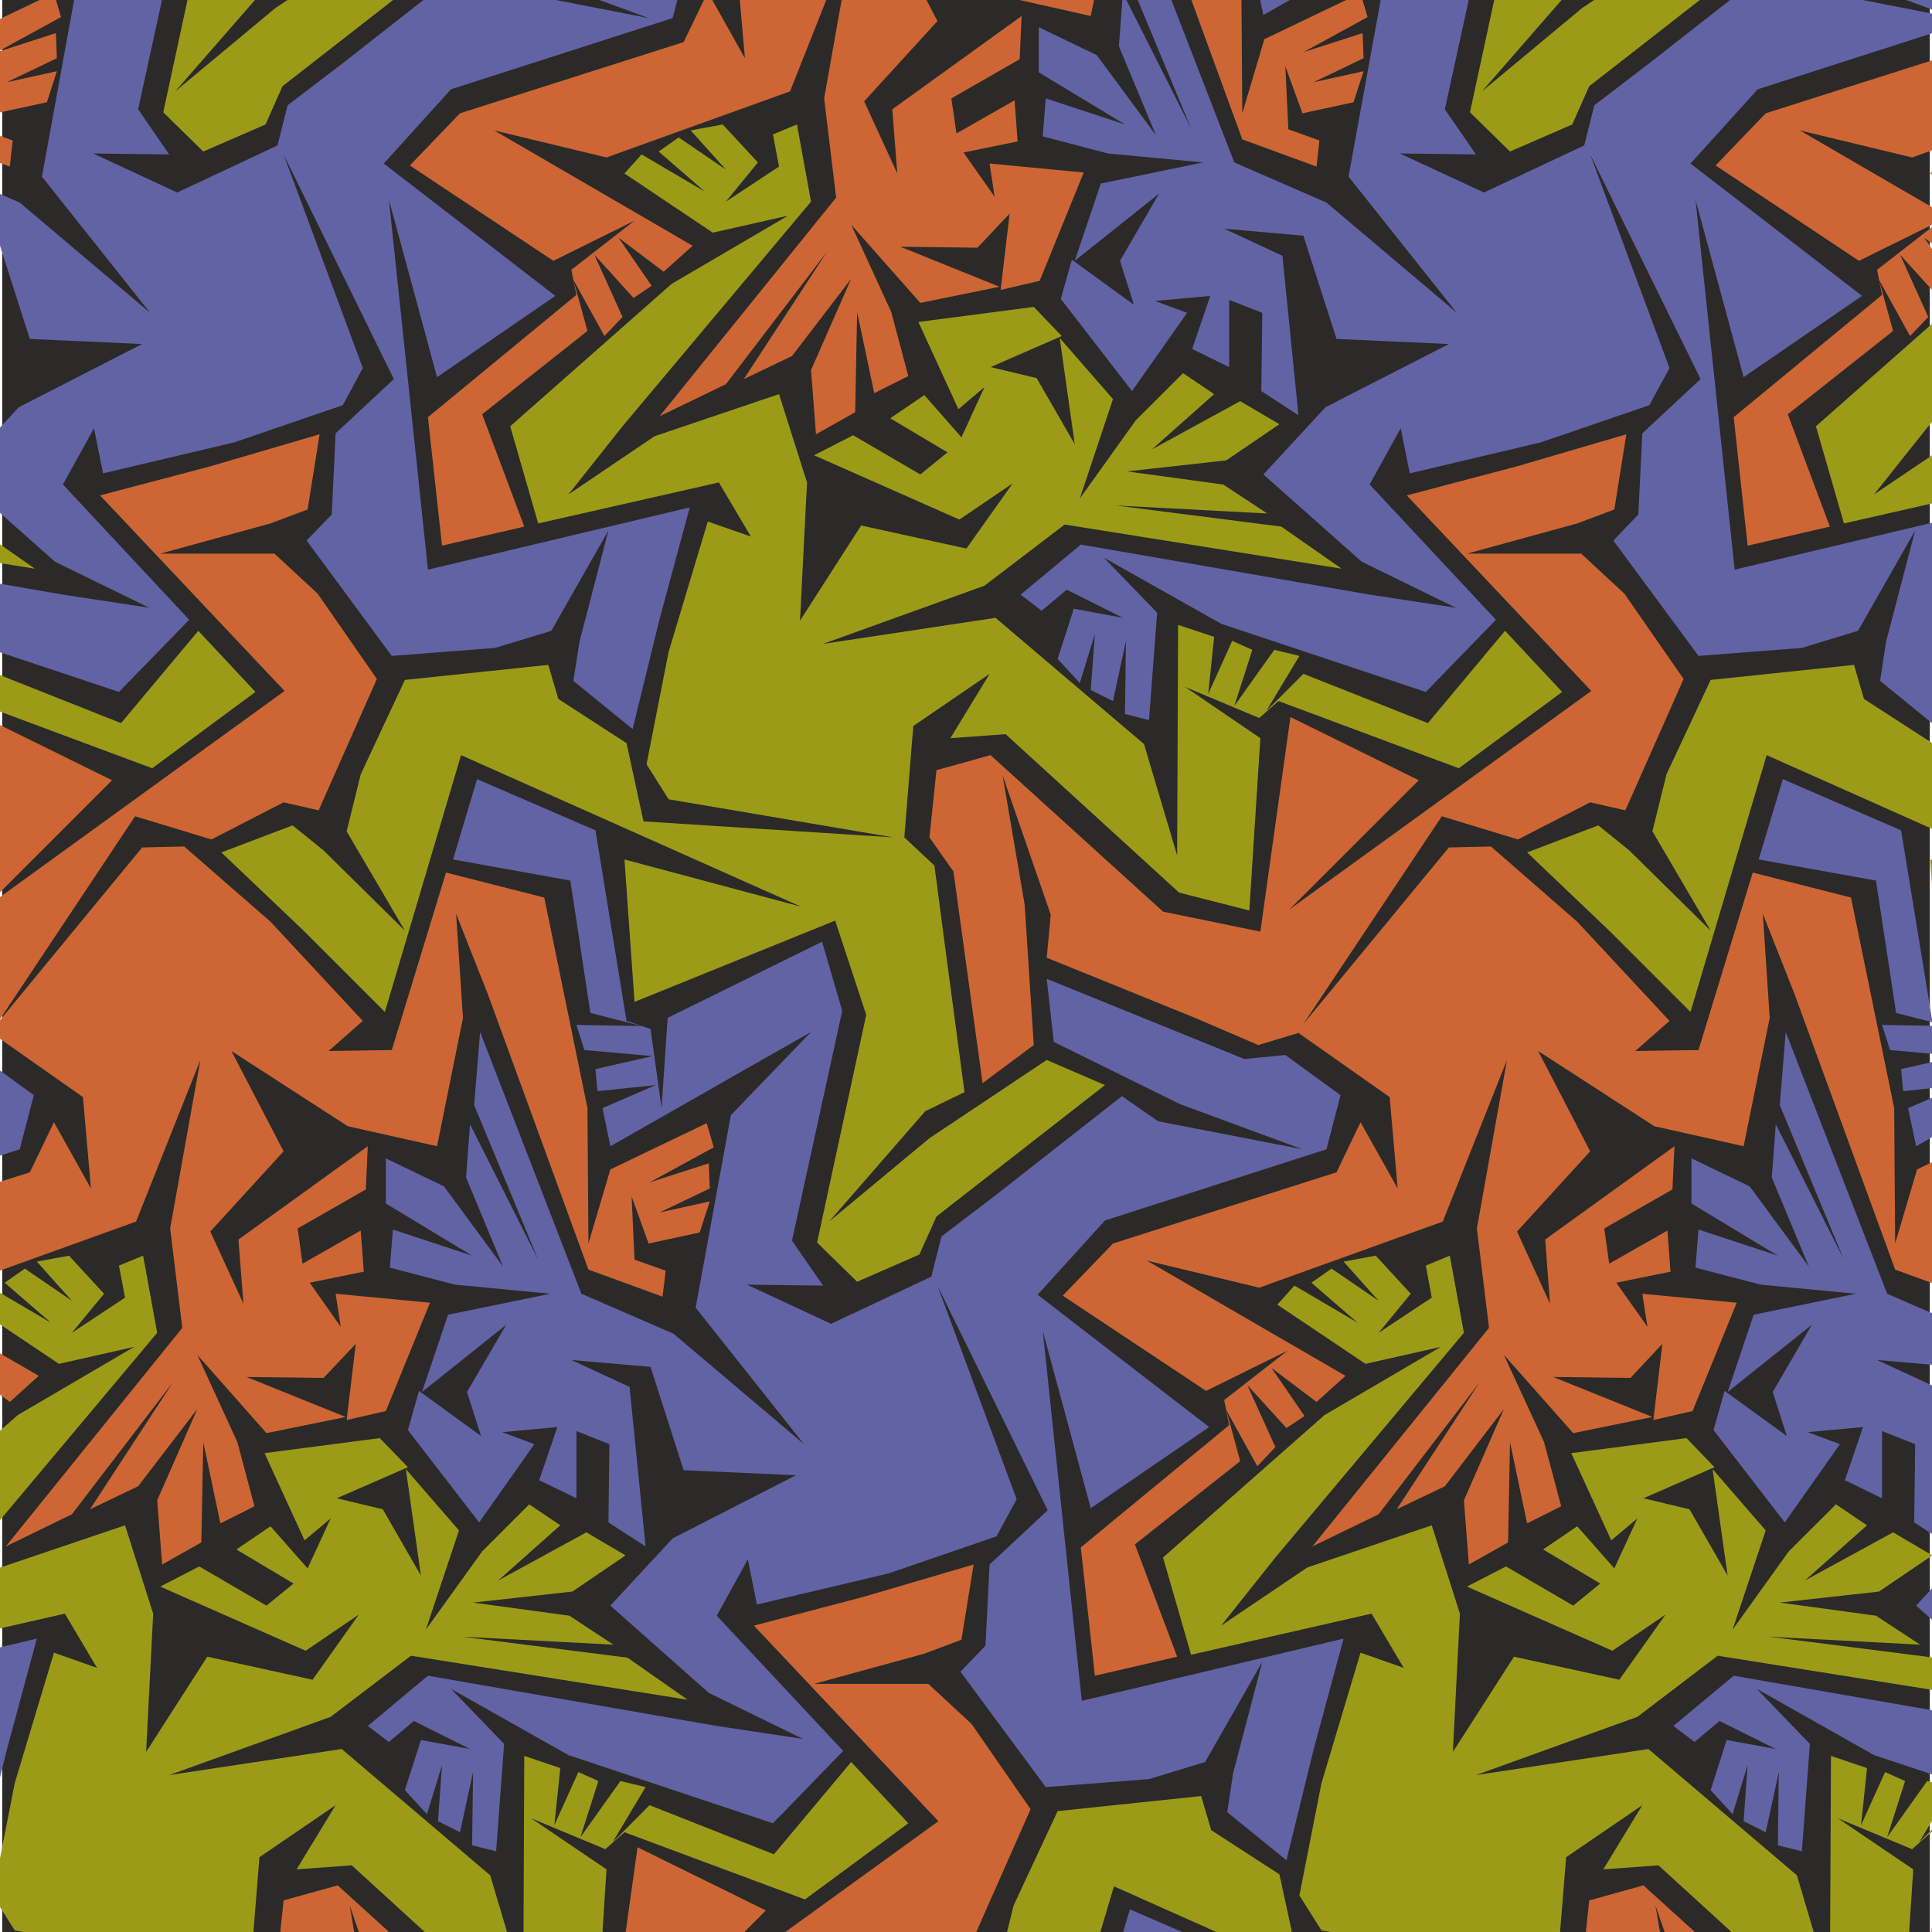 <?xml version="1.0" encoding="UTF-8"?>
<!DOCTYPE svg PUBLIC "-//W3C//DTD SVG 1.1//EN" "http://www.w3.org/Graphics/SVG/1.1/DTD/svg11.dtd">
<!-- Creator: CorelDRAW 2020 (64-Bit) -->
<svg xmlns="http://www.w3.org/2000/svg" xml:space="preserve" width="140px" height="140px" version="1.1" style="shape-rendering:geometricPrecision; text-rendering:geometricPrecision; image-rendering:optimizeQuality; fill-rule:evenodd; clip-rule:evenodd"
viewBox="0 0 140 140"
 xmlns:xlink="http://www.w3.org/1999/xlink"
 xmlns:xodm="http://www.corel.com/coreldraw/odm/2003">
 <defs>
  <style type="text/css">
   <![CDATA[
    .fil8 {fill:#2B2A29}
    .fil1 {fill:#026666}
    .fil3 {fill:#33999A}
    .fil5 {fill:#343434}
    .fil9 {fill:#6263A5}
    .fil2 {fill:#666733}
    .fil7 {fill:#676666}
    .fil0 {fill:#679967}
    .fil10 {fill:#9B9B18}
    .fil6 {fill:#CB0D1D}
    .fil11 {fill:#CD6634}
    .fil4 {fill:#E53D22}
   ]]>
  </style>
 </defs>
<symbol id="nashornVogel" viewBox="-291.86 -342.81 294.15 328.13">
 <path class="fil0" d="M-119.03 -105.75c-7.29,-13.56 -16.07,-26.79 -26.33,-39.68 -7.71,-4.15 -15.47,-6.74 -23.27,-7.75l-18.06 -3.69 -17.17 2.41 17.3 -6.86c6.44,0.93 10.89,1.69 13.35,2.29l-8.01 -10.43 68.8 -36.5 -5.08 -10.81 -59.52 -11.19 -5.72 1.01 0 0.13 2.67 5.72 27.34 6.49 -29.89 -5.34 -2.8 -5.85 -3.68 1.02 -0.13 0.12 3.18 7.25 26.2 5.98 -27.35 -4.2 -5.34 -8.51 -2.67 0.37 -0.13 0.13 3.69 10.56 57.74 7.75 -62.32 34.47 -4.19 7.38 -0.51 0.5 0.51 -0.25 -2.8 7.63c-9.75,-0.17 -19.54,2.04 -29.38,6.61 -3.3,1.61 -5.59,5.09 -6.87,10.43l-0.76 10.69 17.3 37 10.81 11.45 -15.77 -7.25 -59.39 29.25 0 0.13 9.66 0.38c12.55,-0.26 24.34,-3.9 35.36,-10.94l3.81 -6.36 0.26 8.39 -7.63 10.69 4.57 -10.05 -0.12 -0.13c-7.21,5.17 -15.98,9.24 -26.33,12.21l-24.16 -1.9 0 0.25 9.41 11.06 26.58 11.07 12.21 17.93 0.13 0 1.65 -10.17 5.09 -9.42 -0.13 -0.12c-2.03,-1.61 -4.58,-2.21 -7.63,-1.78 -4.41,0.17 -7.84,1.14 -10.3,2.92l-3.18 -3.05c6.7,-2.8 12.33,-3.64 16.91,-2.54l6.74 2.54 13.86 -5.34 0.13 0.13 7.38 -2.42 10.17 -33.83 -1.91 12.85 0.13 0.12 36.5 -18.95 0 -0.12 -7.38 -0.26 -18.05 10.3 13.35 -11.06 0 -0.13 -5.6 -0.76 -11.32 11.7 7.63 -12.46 -0.12 -0.13 -5.47 0 -4.71 10.43 1.66 -10.3 -5.98 -1.66 -7.63 -22.76 6.1 -1.14 0 -0.13 0.13 -0.13c-11.87,-3.47 -20.35,-8.98 -25.43,-16.53 4.83,-9.58 11.02,-16.32 18.56,-20.22 9.58,-2.21 19.16,-3.56 28.74,-4.07l1.66 7.63 22.76 0.38 -3.94 7.63 11.7 -0.51 14.88 5.47 -11.7 9.28 0 0.13 14.12 7.5 -18.32 -6.61 -45.78 0.64 46.93 -4.08 12.72 -6.48 -0.13 -0.13 -15.52 -4.45 -47.43 8.65 35.22 -9.8 2.55 -5.98 0 -0.12 -18.44 0.12 -22.77 7.89 19.33 -9.28 0.77 -6.23c-9.75,1.01 -18.32,2.54 -25.69,4.57 -8.82,4.84 -14.5,10.9 -17.04,18.19 8.39,8.22 18.27,13.31 29.63,15.26l22 -3.69c0.17,0 0.34,-0.04 0.51,-0.12l3.17 -0.51c0.34,0 1.19,0.08 2.55,0.25 0,0.09 0.04,0.13 0.13,0.13 16.7,2.37 33.57,6.31 50.61,11.83l0.13 -0.13 0 0zm-24.42 -97.79l-51.89 -7.51 -3.3 -12.59 -0.13 -0.13 -2.8 1.27 1.27 11.32 -3.56 -11.32 -0.13 0.01 -2.54 0.89 4.32 15.51 40.45 5.73 -44.01 27.72 -3.94 13.48 0.13 0.13 6.74 -3.18 4.45 -8.9 54.94 -32.3 0 -0.13 0 0zm-74.9 157.82l-24.04 4.07 7.63 -12.59 2.29 6.87c4.41,0.08 9.58,-0.3 15.51,-1.15l-1.39 2.8 0 0zm45.27 -70.33l-0.76 -0.38 -0.64 0 1.4 0.38z"/>
 <path class="fil1" d="M-128.82 -14.69l1.65 -10.17 5.08 -9.42 -0.12 -0.12c-2.04,-1.61 -4.58,-2.21 -7.63,-1.79 -4.41,0.18 -7.85,1.15 -10.3,2.93l-3.18 -3.05c6.7,-2.8 12.33,-3.65 16.91,-2.55l6.74 2.55 13.87 -5.34 0.12 0.13 7.38 -2.42 10.17 -33.83 -1.91 12.84 0.13 0.13 36.5 -18.95 0 -0.12 -7.38 -0.26 -18.05 10.3 13.35 -11.06 0 -0.13 -5.59 -0.76 -11.32 11.7 7.63 -12.46 -0.13 -0.13 -5.47 0 -4.71 10.43 1.66 -10.3 -5.98 -1.65 -7.63 -22.77 6.1 -1.14 0 -0.13 0.13 -0.13c-11.87,-3.47 -20.35,-8.98 -25.43,-16.53 4.83,-9.58 11.02,-16.32 18.56,-20.22 9.59,-2.21 19.17,-3.56 28.75,-4.07l1.65 7.63 22.76 0.38 -3.94 7.63 11.7 -0.51 14.88 5.47 -11.7 9.28 0 0.13 14.12 7.5 -18.32 -6.61 -45.78 0.64 46.93 -4.08 12.72 -6.48 -0.13 -0.13 -15.52 -4.45 -47.43 8.65 35.22 -9.8 2.55 -5.98 0 -0.12 -18.44 0.12 -22.77 7.89 19.33 -9.28 0.77 -6.23c-9.75,1.01 -18.32,2.54 -25.69,4.57 -8.82,4.84 -14.5,10.9 -17.04,18.19 8.39,8.22 18.27,13.31 29.63,15.26l22 -3.69c0.17,0 0.34,-0.04 0.51,-0.12l3.18 -0.51c0.34,0 1.19,0.08 2.54,0.25 0,0.09 0.04,0.13 0.13,0.13 16.7,2.38 33.57,6.31 50.61,11.83l0.13 -0.13c-7.29,-13.57 -16.07,-26.79 -26.33,-39.68 -7.71,-4.16 -15.47,-6.74 -23.27,-7.76l-18.06 -3.69 -17.16 2.42 17.29 -6.87c6.44,0.93 10.9,1.7 13.35,2.29l-8.01 -10.43 68.8 -36.49 -5.08 -10.81 -59.52 -11.19 -5.72 1.01 0 0.13 2.67 5.72 27.34 6.49 -29.89 -5.34 -2.79 -5.85 -3.69 1.02 -0.13 0.12 3.18 7.25 26.2 5.98 -27.34 -4.19 -5.35 -8.52 -2.67 0.37 -0.13 0.13 3.69 10.56 57.74 7.75 -62.31 34.47 -4.2 7.37 -0.51 0.51 0.51 -0.25 -2.8 7.63c-9.75,-0.17 -19.54,2.03 -29.38,6.61 -3.3,1.61 -5.59,5.09 -6.86,10.43l-0.77 10.68 17.3 37.01 10.81 11.45 -15.77 -7.25 -59.39 29.25 0 0.12 9.66 0.39c12.55,-0.26 24.34,-3.9 35.36,-10.94l3.81 -6.36 0.26 8.39 -7.63 10.68 4.58 -10.04 -0.13 -0.13c-7.21,5.17 -15.98,9.24 -26.33,12.21l-24.16 -1.9 0 0.25 9.41 11.06 26.58 11.07 12.21 17.93 0.13 0 0 0 0 0zm26.58 -33.83l-1.4 2.8 -24.04 4.07 7.63 -12.59 2.29 6.86c4.41,0.09 9.58,-0.29 15.52,-1.14l0 0zm7.37 -110.51l6.74 -3.18 4.45 -8.91 54.94 -32.3 0 -0.12 -51.88 -7.51 -3.31 -12.59 -0.13 -0.13 -2.8 1.28 1.28 11.32 -3.56 -11.32 -0.13 0 -2.55 0.89 4.33 15.51 40.44 5.73 -44 27.72 -3.94 13.48 0.12 0.13 0 0zm36.5 42.98l-0.76 -0.38 -0.64 0 1.4 0.38z"/>
 <path class="fil2" d="M-119.03 -220.59c-7.29,-13.56 -16.07,-26.79 -26.33,-39.68 -7.71,-4.15 -15.47,-6.74 -23.27,-7.75l-18.06 -3.69 -17.17 2.41 17.3 -6.86c6.44,0.93 10.89,1.69 13.35,2.28l-8.01 -10.42 68.8 -36.5 -5.08 -10.81 -59.52 -11.19 -5.72 1.01 0 0.13 2.67 5.72 27.34 6.49 -29.89 -5.34 -2.8 -5.86 -3.68 1.02 -0.13 0.13 3.18 7.25 26.2 5.98 -27.35 -4.2 -5.34 -8.52 -2.67 0.38 -0.13 0.13 3.69 10.55 57.74 7.76 -62.32 34.47 -4.19 7.37 -0.51 0.51 0.51 -0.25 -2.8 7.63c-9.75,-0.17 -19.54,2.03 -29.38,6.61 -3.3,1.61 -5.59,5.09 -6.87,10.43l-0.76 10.68 17.3 37.01 10.81 11.45 -15.77 -7.26 -59.39 29.26 0 0.12 9.66 0.39c12.55,-0.26 24.34,-3.9 35.36,-10.94l3.81 -6.36 0.26 8.4 -7.63 10.68 4.57 -10.05 -0.12 -0.13c-7.21,5.18 -15.98,9.25 -26.33,12.21l-24.16 -1.9 0 0.25 9.41 11.07 26.58 11.06 12.21 17.93 0.13 0 1.65 -10.17 5.09 -9.41 -0.13 -0.13c-2.03,-1.61 -4.58,-2.2 -7.63,-1.78 -4.41,0.17 -7.84,1.14 -10.3,2.92l-3.18 -3.05c6.7,-2.8 12.33,-3.65 16.91,-2.54l6.74 2.54 13.86 -5.34 0.13 0.13 7.38 -2.42 10.17 -33.83 -1.91 12.85 0.13 0.13 36.5 -18.95 0 -0.13 -7.38 -0.26 -18.05 10.31 13.35 -11.07 0 -0.13 -5.6 -0.76 -11.32 11.7 7.63 -12.46 -0.12 -0.13 -5.47 0 -4.71 10.43 1.66 -10.3 -5.98 -1.65 -7.63 -22.77 6.1 -1.14 0 -0.13 0.13 -0.13c-11.87,-3.48 -20.35,-8.99 -25.43,-16.53 4.83,-9.59 11.02,-16.32 18.56,-20.22 9.58,-2.21 19.16,-3.57 28.74,-4.07l1.66 7.63 22.76 0.37 -3.94 7.64 11.7 -0.51 14.88 5.47 -11.7 9.28 0 0.13 14.12 7.5 -18.32 -6.61 -45.78 0.63 46.92 -4.07 12.72 -6.48 -0.12 -0.13 -15.52 -4.45 -47.43 8.65 35.22 -9.79 2.55 -5.98 0 -0.13 -18.44 0.13 -22.77 7.88 19.33 -9.28 0.76 -6.23c-9.75,1.02 -18.31,2.54 -25.68,4.58 -8.82,4.83 -14.5,10.89 -17.05,18.18 8.4,8.23 18.28,13.31 29.64,15.26l22 -3.68c0.17,0 0.34,-0.05 0.5,-0.13l3.18 -0.51c0.34,0 1.19,0.09 2.55,0.26 0,0.08 0.04,0.12 0.13,0.12 16.7,2.38 33.57,6.32 50.61,11.83l0.13 -0.13 0 0zm-24.42 -97.79l-51.89 -7.5 -3.3 -12.6 -0.13 -0.12 -2.8 1.27 1.27 11.32 -3.56 -11.32 -0.13 0 -2.54 0.89 4.32 15.52 40.45 5.72 -44.01 27.72 -3.94 13.48 0.13 0.13 6.74 -3.18 4.45 -8.9 54.94 -32.3 0 -0.13 0 0zm-91.31 149.3l2.29 6.87c4.41,0.08 9.58,-0.3 15.51,-1.15l-1.39 2.8 -24.04 4.07 7.63 -12.59 0 0zm60.28 -62.19l1.4 0.38 -0.76 -0.38 -0.64 0z"/>
 <path class="fil3" d="M-127.17 -139.7l5.09 -9.41 -0.13 -0.13c-2.03,-1.61 -4.58,-2.21 -7.63,-1.78 -4.41,0.17 -7.84,1.14 -10.3,2.92l-3.18 -3.05c6.7,-2.8 12.33,-3.65 16.91,-2.54l6.74 2.54 13.87 -5.34 0.12 0.13 7.38 -2.42 10.17 -33.83 -1.91 12.84 0.13 0.13 36.5 -18.94 0 -0.13 -7.38 -0.26 -18.05 10.3 13.35 -11.06 0 -0.13 -5.59 -0.76 -11.33 11.7 7.63 -12.46 -0.12 -0.13 -5.47 0 -4.71 10.43 1.66 -10.3 -5.98 -1.65 -7.63 -22.77 6.1 -1.14 0 -0.13 0.13 -0.13c-11.87,-3.48 -20.35,-8.99 -25.44,-16.53 4.84,-9.59 11.03,-16.32 18.57,-20.22 9.58,-2.21 19.16,-3.57 28.74,-4.07l1.66 7.63 22.76 0.38 -3.94 7.63 11.7 -0.51 14.88 5.47 -11.7 9.28 0 0.13 14.11 7.5 -18.31 -6.61 -45.78 0.63 46.92 -4.07 12.72 -6.49 -0.12 -0.13 -15.52 -4.45 -47.44 8.65 35.23 -9.79 2.55 -5.98 0 -0.13 -18.44 0.13 -22.77 7.89 19.33 -9.28 0.76 -6.24c-9.75,1.02 -18.31,2.55 -25.69,4.58 -8.81,4.83 -14.49,10.89 -17.04,18.19 8.4,8.22 18.27,13.31 29.64,15.26l22 -3.69c0.17,0 0.34,-0.04 0.5,-0.13l3.19 -0.51c0.33,0 1.18,0.09 2.54,0.26 0,0.08 0.04,0.13 0.12,0.13 16.71,2.37 33.58,6.31 50.62,11.82l0.13 -0.12c-7.3,-13.57 -16.07,-26.79 -26.33,-39.68 -7.71,-4.15 -15.47,-6.74 -23.27,-7.76l-18.06 -3.69 -17.17 2.42 17.3 -6.87c6.44,0.93 10.89,1.7 13.35,2.29l-8.01 -10.43 68.8 -36.5 -5.09 -10.81 -59.51 -11.19 -5.73 1.02 0 0.12 2.67 5.73 27.35 6.48 -29.89 -5.34 -2.8 -5.85 -3.68 1.02 -0.13 0.12 3.18 7.25 26.2 5.98 -27.35 -4.2 -5.34 -8.52 -2.67 0.39 -0.13 0.12 3.69 10.55 57.74 7.77 -62.32 34.46 -4.19 7.37 -0.51 0.51 0.51 -0.25 -2.8 7.63c-9.75,-0.17 -19.54,2.04 -29.38,6.61 -3.3,1.61 -5.59,5.09 -6.87,10.43l-0.76 10.68 17.3 37.01 10.81 11.45 -15.77 -7.25 -59.39 29.25 0 0.13 9.66 0.39c12.55,-0.26 24.34,-3.9 35.35,-10.94l3.82 -6.36 0.25 8.4 -7.63 10.68 4.58 -10.05 -0.12 -0.13c-7.21,5.18 -15.99,9.25 -26.33,12.21l-24.16 -1.9 0 0.25 9.41 11.07 26.58 11.06 12.21 17.93 0.12 0 1.66 -10.17 0 0zm7.12 -29.38l2.29 6.87c4.41,0.08 9.58,-0.3 15.52,-1.15l-1.4 2.8 -24.04 4.07 7.63 -12.59 0 0zm61.68 -61.81l-0.76 -0.38 -0.64 0 1.4 0.38zm-36.5 -42.98l6.74 -3.18 4.45 -8.91 54.94 -32.29 0 -0.13 -51.88 -7.5 -3.31 -12.6 -0.13 -0.12 -2.8 1.27 1.28 11.32 -3.56 -11.32 -0.13 0 -2.55 0.89 4.33 15.52 40.44 5.72 -44 27.72 -3.94 13.48 0.12 0.13 0 0z"/>
</symbol>
<symbol id="devils" viewBox="-454.38 -345.22 328.13 273.55">
 <polygon class="fil4" points="-243.65,-129.59 -249.99,-146.52 -284.63,-155.54 -311.59,-141.62 -286.75,-158.55 -258.01,-166.79 -254.67,-188.85 -235.18,-194.64 -232.62,-201.76 -232.62,-201.88 -237.63,-201.99 -241.08,-196.86 -240.19,-203.33 -240.3,-203.44 -243.09,-202.99 -247.32,-196.53 -246.1,-203.33 -246.1,-203.44 -251.89,-203.99 -263.69,-194.97 -274.16,-173.81 -292.87,-172.81 -274.39,-176.04 -274.27,-176.15 -283.3,-190.96 -291.65,-187.29 -295.44,-197.87 -306.24,-197.31 -314.93,-201.65 -315.04,-201.65 -314.82,-189.96 -326.51,-170.91 -318.49,-191.18 -318.49,-203.77 -333.53,-221.82 -313.7,-230.28 -310.25,-239.19 -310.36,-239.3 -317.82,-237.63 -323.84,-231.06 -321.83,-237.41 -321.94,-237.52 -327.07,-236.18 -330.85,-229.05 -329.74,-235.74 -329.85,-235.74 -346.34,-232.06 -350.57,-220.48 -335.42,-205.78 -335.53,-194.41 -357.14,-183.95 -362.49,-164.12 -388,-155.99 -388,-155.88 -357.92,-150.98 -357.81,-151.09 -359.81,-162.45 -347.01,-131.37 -338.32,-127.03 -332.97,-115.22 -332.86,-115.22 -317.6,-122.24 -350.68,-98.41 -350.68,-98.29 -328.63,-101.86 -313.04,-102.97 -328.29,-98.63 -328.29,-98.51 -313.59,-90.83 -304.24,-89.94 -311.36,-88.05 -311.48,-87.93 -306.91,-71.68 -306.8,-71.68 -300.56,-88.94 -290.65,-84.71 -290.65,-84.82 -298.67,-97.4 -311.92,-110.1 -296.55,-106.65 -290.2,-113.33 -295.55,-99.3 -290.65,-92.5 -274.83,-93.95 -262.8,-100.19 -251.67,-114.66 -251.78,-114.78 -269.6,-122.8 -275.05,-133.83 -273.83,-143.96 -270.38,-135.94 -243.76,-129.48 "/>
 <polygon class="fil5" points="-184.28,-84.82 -192.3,-97.4 -205.55,-110.1 -190.18,-106.65 -183.83,-113.33 -189.18,-99.3 -184.28,-92.5 -168.47,-93.95 -156.43,-100.19 -145.3,-114.66 -145.41,-114.78 -163.23,-122.8 -168.69,-133.83 -167.46,-143.96 -164.01,-135.94 -137.39,-129.48 -137.28,-129.59 -143.63,-146.52 -178.27,-155.54 -205.22,-141.62 -180.38,-158.55 -151.64,-166.79 -148.3,-188.85 -128.81,-194.64 -126.25,-201.76 -126.25,-201.88 -131.26,-201.99 -134.72,-196.86 -133.83,-203.33 -133.94,-203.44 -136.72,-202.99 -140.95,-196.53 -139.73,-203.33 -139.73,-203.44 -145.52,-203.99 -157.33,-194.97 -167.8,-173.81 -186.51,-172.81 -168.02,-176.04 -167.91,-176.15 -176.93,-190.96 -185.28,-187.29 -189.07,-197.87 -199.87,-197.31 -208.56,-201.65 -208.67,-201.65 -208.45,-189.96 -220.14,-170.91 -212.12,-191.18 -212.12,-203.77 -227.16,-221.82 -207.33,-230.28 -203.88,-239.19 -203.99,-239.3 -211.46,-237.63 -217.47,-231.06 -215.47,-237.41 -215.58,-237.52 -220.7,-236.18 -224.49,-229.05 -223.37,-235.74 -223.49,-235.74 -239.97,-232.06 -244.2,-220.48 -229.05,-205.78 -229.17,-194.41 -250.77,-183.95 -256.12,-164.12 -281.63,-155.99 -281.63,-155.88 -251.55,-150.98 -251.44,-151.09 -253.45,-162.45 -240.64,-131.37 -231.95,-127.03 -226.6,-115.22 -226.49,-115.22 -211.24,-122.24 -244.31,-98.41 -244.31,-98.29 -222.26,-101.86 -206.67,-102.97 -221.93,-98.63 -221.93,-98.51 -207.22,-90.83 -197.87,-89.94 -204.99,-88.05 -205.11,-87.93 -200.54,-71.68 -200.43,-71.68 -194.19,-88.94 -184.28,-84.71 "/>
 <polygon class="fil6" points="-396.35,-190.63 -386.43,-194.86 -380.2,-177.6 -380.09,-177.6 -375.52,-193.86 -375.63,-193.97 -382.76,-195.86 -373.4,-196.75 -358.7,-204.44 -358.7,-204.55 -373.96,-208.9 -358.37,-207.78 -336.31,-204.22 -336.31,-204.33 -369.39,-228.16 -354.13,-221.15 -354.02,-221.15 -348.68,-232.95 -339.99,-237.3 -327.18,-268.37 -329.18,-257.01 -329.07,-256.9 -299,-261.8 -299,-261.91 -324.51,-270.04 -329.85,-289.87 -351.46,-300.34 -351.57,-311.7 -336.42,-326.4 -340.66,-337.98 -357.14,-341.66 -357.25,-341.66 -356.14,-334.98 -359.93,-342.11 -365.05,-343.44 -365.16,-343.33 -363.16,-336.98 -369.17,-343.55 -376.63,-345.22 -376.74,-345.11 -373.29,-336.2 -353.47,-327.74 -368.5,-309.69 -368.5,-297.11 -360.48,-276.84 -372.18,-295.88 -371.95,-307.58 -372.07,-307.58 -380.75,-303.23 -391.56,-303.79 -395.35,-293.21 -403.7,-296.89 -412.72,-282.07 -412.61,-281.96 -394.12,-278.73 -412.83,-279.73 -423.3,-300.89 -435.11,-309.92 -440.9,-309.36 -440.9,-309.25 -439.67,-302.45 -443.91,-308.91 -446.69,-309.36 -446.8,-309.25 -445.91,-302.79 -449.36,-307.91 -454.38,-307.8 -454.38,-307.69 -451.81,-300.56 -432.32,-294.77 -428.98,-272.72 -400.25,-264.47 -375.41,-247.54 -402.36,-261.47 -437,-252.44 -443.35,-235.51 -443.24,-235.4 -416.62,-241.86 -413.16,-249.88 -411.94,-239.75 -417.4,-228.72 -435.22,-220.7 -435.33,-220.59 -424.19,-206.11 -412.16,-199.87 -396.35,-198.43 -391.45,-205.22 -396.79,-219.25 -390.45,-212.57 -375.07,-216.02 -388.33,-203.33 -396.35,-190.74 "/>
 <polygon class="fil7" points="-273.83,-177.6 -273.72,-177.6 -269.15,-193.86 -269.26,-193.97 -276.39,-195.86 -267.04,-196.75 -252.33,-204.44 -252.33,-204.55 -267.59,-208.9 -252,-207.78 -229.95,-204.22 -229.95,-204.33 -263.02,-228.16 -247.77,-221.15 -247.65,-221.15 -242.31,-232.95 -233.62,-237.3 -220.81,-268.37 -222.82,-257.01 -222.71,-256.9 -192.63,-261.8 -192.63,-261.91 -218.14,-270.04 -223.49,-289.87 -245.09,-300.34 -245.2,-311.7 -230.06,-326.4 -234.29,-337.98 -250.77,-341.66 -250.88,-341.66 -249.77,-334.98 -253.56,-342.11 -258.68,-343.44 -258.79,-343.33 -256.79,-336.98 -262.8,-343.55 -270.27,-345.22 -270.38,-345.11 -266.92,-336.2 -247.1,-327.74 -262.14,-309.69 -262.14,-297.11 -254.12,-276.84 -265.81,-295.88 -265.59,-307.58 -265.7,-307.58 -274.39,-303.23 -285.19,-303.79 -288.98,-293.21 -297.33,-296.89 -306.35,-282.07 -306.24,-281.96 -287.75,-278.73 -306.46,-279.73 -316.93,-300.89 -328.74,-309.92 -334.53,-309.36 -334.53,-309.25 -333.31,-302.45 -337.54,-308.91 -340.32,-309.36 -340.43,-309.25 -339.55,-302.79 -343,-307.91 -348.01,-307.8 -348.01,-307.69 -345.45,-300.56 -325.95,-294.77 -322.61,-272.72 -293.88,-264.47 -269.04,-247.54 -295.99,-261.47 -330.63,-252.44 -336.98,-235.51 -336.87,-235.4 -310.25,-241.86 -306.8,-249.88 -305.57,-239.75 -311.03,-228.72 -328.85,-220.7 -328.96,-220.59 -317.82,-206.11 -305.79,-199.87 -289.98,-198.43 -285.08,-205.22 -290.42,-219.25 -284.08,-212.57 -268.71,-216.02 -281.96,-203.33 -289.98,-190.74 -289.98,-190.63 -280.07,-194.86 "/>
</symbol>
 <g id="Ebene_x0020_1">
  <rect class="fil8" x="0.16" width="139.68" height="140"/>
  <g id="_1920171264">
   <polygon class="fil9" points="-113.02,-88.36 -113.53,-92.94 -99.21,-87.13 -96.23,-87.42 -92.23,-84.51 -93.26,-80.59 -109.31,-75.43 -114.19,-70.05 -101.75,-60.46 -110.33,-54.57 -113.82,-67.44 -110.99,-40.62 -92.02,-45.13 -94.2,-37.06 -96.16,-29.06 -100.45,-32.56 -100.01,-35.39 -97.9,-43.46 -102.05,-36.18 -106.12,-34.95 -113.6,-34.37 -119.78,-42.73 -117.96,-44.62 -117.67,-50.5 -113.46,-54.43 -121.45,-70.71 -115.71,-55.23 -117.16,-52.54 -125.01,-49.85 -134.53,-47.59 -135.19,-50.86 -137.44,-46.8 -128.28,-36.99 -133.37,-31.76 -148.19,-36.69 -156.7,-41.49 -152.84,-37.49 -153.42,-29.72 -155.17,-30.16 -155.09,-35.46 -156.04,-31.1 -157.64,-31.9 -157.35,-35.97 -158.44,-32.41 -160.04,-34.15 -158.87,-37.79 -155.31,-37.13 -159.38,-39.17 -161.2,-37.64 -162.72,-38.8 -158.36,-42.44 -137.44,-38.8 -131.19,-37.86 -138.02,-41.2 -145.14,-47.52 -140.63,-52.39 -131.69,-56.97 -139.83,-57.33 -142.23,-64.82 -147.98,-65.33 -143.76,-63.36 -142.6,-51.81 -145.29,-53.56 -145.21,-59.22 -147.61,-60.17 -147.61,-55.3 -150.3,-56.61 -148.99,-60.46 -152.99,-60.1 -150.66,-59.22 -154.66,-53.56 -159.82,-60.24 -159.02,-63.08 -154.51,-59.8 -155.53,-63 -152.7,-67.87 -158.8,-63 -156.91,-68.6 -149.5,-70.12 -156.4,-70.78 -161.13,-72.01 -160.91,-74.77 -155.17,-72.88 -161.42,-76.66 -161.42,-79.93 -157.2,-77.9 -152.92,-72.09 -155.61,-78.55 -155.31,-82.4 -150.37,-72.59 -155.02,-83.78 -154.59,-89.09 -147.25,-70.12 -140.56,-67.22 -131.11,-59.22 -138.97,-69.1 -136.42,-83.06 -130.61,-89.09 -145.14,-80.81 -145.72,-83.57 -141.87,-85.24 -146.09,-84.8 -146.23,-86.4 -142.09,-87.35 -147.03,-87.78 -147.61,-89.6 -142.89,-89.53 -146.6,-90.47 -148.05,-100.06 -156.55,-101.59 -154.81,-107.4 -146.23,-103.7 -143.98,-89.89 -142.23,-89.31 -141.44,-83.57 -141,-90.11 -129.81,-95.63 -128.35,-90.62 -131.99,-73.98 -129.73,-70.71 -135.26,-70.78 -129.15,-67.94 -121.89,-71.36 -121.16,-74.27 -117.16,-77.32 -108.08,-84.44 -105.46,-82.62 -95,-80.59 -103.86,-83.86 "/>
   <polygon class="fil9" points="-18.33,-88.36 -18.84,-92.94 -4.52,-87.13 -1.55,-87.42 2.45,-84.51 1.43,-80.59 -14.62,-75.43 -19.5,-70.05 -7.07,-60.46 -15.65,-54.57 -19.13,-67.44 -16.3,-40.62 2.67,-45.13 0.49,-37.06 -1.47,-29.06 -5.76,-32.56 -5.32,-35.39 -3.21,-43.46 -7.36,-36.18 -11.43,-34.95 -18.91,-34.37 -25.09,-42.73 -23.28,-44.62 -22.98,-50.5 -18.77,-54.43 -26.76,-70.71 -21.02,-55.23 -22.48,-52.54 -30.32,-49.85 -39.84,-47.59 -40.5,-50.86 -42.75,-46.8 -33.59,-36.99 -38.68,-31.76 -53.5,-36.69 -62.01,-41.49 -58.16,-37.49 -58.74,-29.72 -60.48,-30.16 -60.41,-35.46 -61.35,-31.1 -62.95,-31.9 -62.66,-35.97 -63.75,-32.41 -65.35,-34.15 -64.19,-37.79 -60.63,-37.13 -64.7,-39.17 -66.51,-37.64 -68.04,-38.8 -63.68,-42.44 -42.75,-38.8 -36.5,-37.86 -43.33,-41.2 -50.45,-47.52 -45.95,-52.39 -37.01,-56.97 -45.15,-57.33 -47.55,-64.82 -53.29,-65.33 -49.07,-63.36 -47.91,-51.81 -50.6,-53.56 -50.53,-59.22 -52.92,-60.17 -52.92,-55.3 -55.61,-56.61 -54.3,-60.46 -58.3,-60.1 -55.97,-59.22 -59.97,-53.56 -65.13,-60.24 -64.33,-63.08 -59.82,-59.8 -60.84,-63 -58.01,-67.87 -64.11,-63 -62.22,-68.6 -54.81,-70.12 -61.71,-70.78 -66.44,-72.01 -66.22,-74.77 -60.48,-72.88 -66.73,-76.66 -66.73,-79.93 -62.51,-77.9 -58.23,-72.09 -60.92,-78.55 -60.63,-82.4 -55.69,-72.59 -60.33,-83.78 -59.9,-89.09 -52.56,-70.12 -45.87,-67.22 -36.42,-59.22 -44.28,-69.1 -41.73,-83.06 -35.92,-89.09 -50.45,-80.81 -51.03,-83.57 -47.18,-85.24 -51.4,-84.8 -51.54,-86.4 -47.4,-87.35 -52.34,-87.78 -52.92,-89.6 -48.2,-89.53 -51.91,-90.47 -53.36,-100.06 -61.86,-101.59 -60.12,-107.4 -51.54,-103.7 -49.29,-89.89 -47.55,-89.31 -46.75,-83.57 -46.31,-90.11 -35.12,-95.63 -33.66,-90.62 -37.3,-73.98 -35.04,-70.71 -40.57,-70.78 -34.46,-67.94 -27.2,-71.36 -26.47,-74.27 -22.48,-77.32 -13.39,-84.44 -10.77,-82.62 -0.31,-80.59 -9.18,-83.86 "/>
   <polygon class="fil9" points="76.36,-88.36 75.85,-92.94 90.17,-87.13 93.14,-87.42 97.14,-84.51 96.12,-80.59 80.07,-75.43 75.19,-70.05 87.62,-60.46 79.04,-54.57 75.56,-67.44 78.39,-40.62 97.36,-45.13 95.18,-37.06 93.22,-29.06 88.93,-32.56 89.36,-35.39 91.47,-43.46 87.33,-36.18 83.26,-34.95 75.78,-34.37 69.6,-42.73 71.41,-44.62 71.71,-50.5 75.92,-54.43 67.93,-70.71 73.67,-55.23 72.21,-52.54 64.37,-49.85 54.85,-47.59 54.19,-50.86 51.94,-46.8 61.1,-36.99 56.01,-31.76 41.19,-36.69 32.68,-41.49 36.53,-37.49 35.95,-29.72 34.21,-30.16 34.28,-35.46 33.33,-31.1 31.74,-31.9 32.03,-35.97 30.94,-32.41 29.34,-34.15 30.5,-37.79 34.06,-37.13 29.99,-39.17 28.18,-37.64 26.65,-38.8 31.01,-42.44 51.94,-38.8 58.19,-37.86 51.36,-41.2 44.23,-47.52 48.74,-52.39 57.68,-56.97 49.54,-57.33 47.14,-64.82 41.4,-65.33 45.62,-63.36 46.78,-51.81 44.09,-53.56 44.16,-59.22 41.77,-60.17 41.77,-55.3 39.07,-56.61 40.39,-60.46 36.39,-60.1 38.72,-59.22 34.72,-53.56 29.56,-60.24 30.36,-63.08 34.86,-59.8 33.84,-63 36.68,-67.87 30.58,-63 32.47,-68.6 39.88,-70.12 32.97,-70.78 28.25,-72.01 28.47,-74.77 34.21,-72.88 27.96,-76.66 27.96,-79.93 32.17,-77.9 36.46,-72.09 33.77,-78.55 34.06,-82.4 39,-72.59 34.36,-83.78 34.79,-89.09 42.13,-70.12 48.81,-67.22 58.26,-59.22 50.41,-69.1 52.96,-83.06 58.77,-89.09 44.23,-80.81 43.66,-83.57 47.51,-85.24 43.29,-84.8 43.15,-86.4 47.29,-87.35 42.35,-87.78 41.77,-89.6 46.49,-89.53 42.78,-90.47 41.33,-100.06 32.83,-101.59 34.57,-107.4 43.15,-103.7 45.4,-89.89 47.14,-89.31 47.94,-83.57 48.38,-90.11 59.57,-95.63 61.03,-90.62 57.39,-73.98 59.64,-70.71 54.12,-70.78 60.22,-67.94 67.49,-71.36 68.22,-74.27 72.21,-77.32 81.3,-84.44 83.92,-82.62 94.38,-80.59 85.51,-83.86 "/>
   <polygon class="fil9" points="170.97,-88.36 170.46,-92.94 184.78,-87.13 187.76,-87.42 191.75,-84.51 190.74,-80.59 174.68,-75.43 169.81,-70.05 182.24,-60.46 173.66,-54.57 170.18,-67.44 173.01,-40.62 191.98,-45.13 189.79,-37.06 187.83,-29.06 183.54,-32.56 183.98,-35.39 186.09,-43.46 181.95,-36.18 177.88,-34.95 170.39,-34.37 164.21,-42.73 166.03,-44.62 166.32,-50.5 170.54,-54.43 162.54,-70.71 168.28,-55.23 166.83,-52.54 158.98,-49.85 149.46,-47.59 148.81,-50.86 146.56,-46.8 155.71,-36.99 150.63,-31.76 135.8,-36.69 127.3,-41.49 131.15,-37.49 130.57,-29.72 128.83,-30.16 128.9,-35.46 127.95,-31.1 126.35,-31.9 126.64,-35.97 125.55,-32.41 123.96,-34.15 125.12,-37.79 128.68,-37.13 124.61,-39.17 122.79,-37.64 121.26,-38.8 125.63,-42.44 146.56,-38.8 152.8,-37.86 145.97,-41.2 138.85,-47.52 143.36,-52.39 152.29,-56.97 144.16,-57.33 141.76,-64.82 136.02,-65.33 140.23,-63.36 141.39,-51.81 138.71,-53.56 138.78,-59.22 136.38,-60.17 136.38,-55.3 133.69,-56.61 135,-60.46 131,-60.1 133.33,-59.22 129.33,-53.56 124.17,-60.24 124.97,-63.08 129.48,-59.8 128.46,-63 131.29,-67.87 125.19,-63 127.08,-68.6 134.49,-70.12 127.59,-70.78 122.86,-72.01 123.08,-74.77 128.83,-72.88 122.57,-76.66 122.57,-79.93 126.79,-77.9 131.08,-72.09 128.39,-78.55 128.68,-82.4 133.62,-72.59 128.97,-83.78 129.4,-89.09 136.75,-70.12 143.43,-67.22 152.88,-59.22 145.03,-69.1 147.57,-83.06 153.39,-89.09 138.85,-80.81 138.27,-83.57 142.12,-85.24 137.91,-84.8 137.76,-86.4 141.9,-87.35 136.96,-87.78 136.38,-89.6 141.11,-89.53 137.4,-90.47 135.94,-100.06 127.44,-101.59 129.19,-107.4 137.76,-103.7 140.02,-89.89 141.76,-89.31 142.56,-83.57 143,-90.11 154.18,-95.63 155.64,-90.62 152.01,-73.98 154.25,-70.71 148.74,-70.78 154.84,-67.94 162.11,-71.36 162.83,-74.27 166.83,-77.32 175.91,-84.44 178.53,-82.62 188.99,-80.59 180.13,-83.86 "/>
   <polygon class="fil10" points="-66.22,-5.08 -62.01,-3.27 -74.22,6.25 -75.45,9.02 -79.96,10.98 -82.86,8.14 -79.3,-8.36 -81.55,-15.19 -96.09,-9.3 -96.81,-19.61 -84.02,-16.2 -108.66,-27.17 -114.19,-8.57 -120.07,-14.46 -126.03,-20.13 -120.87,-22.09 -118.62,-20.27 -112.73,-14.46 -116.94,-21.65 -115.93,-25.79 -112.73,-32.63 -102.34,-33.71 -101.61,-31.25 -96.67,-28.05 -95.43,-22.38 -77.34,-21.22 -93.61,-23.98 -95.22,-26.52 -93.61,-34.66 -90.78,-44.11 -87.66,-43.02 -89.99,-46.94 -103.06,-43.96 -105.1,-51.01 -93.4,-61.33 -84.97,-66.27 -90.42,-65.04 -96.81,-69.33 -95.58,-70.71 -91,-68.02 -94.35,-70.92 -92.89,-71.94 -89.48,-69.62 -92.02,-72.45 -89.69,-72.88 -87.15,-70.12 -89.48,-67.29 -85.63,-69.83 -86.06,-72.16 -84.32,-72.88 -83.3,-67.29 -96.96,-51.01 -100.89,-46.07 -94.63,-50.28 -85.63,-53.34 -83.59,-46.94 -84.1,-36.91 -79.66,-43.82 -72.04,-42.15 -68.69,-46.87 -72.54,-44.25 -83.08,-48.9 -80.25,-50.36 -75.38,-47.52 -73.42,-49.12 -77.56,-51.59 -75.09,-53.26 -72.4,-50.21 -70.73,-53.84 -72.61,-52.25 -75.52,-58.57 -67.17,-59.66 -65.13,-57.55 -70.29,-55.3 -66.95,-54.5 -64.19,-49.71 -65.28,-57.41 -61.43,-52.98 -63.82,-45.78 -59.75,-51.45 -56.34,-54.87 -54.08,-53.34 -58.59,-49.34 -52.2,-52.83 -49.36,-51.16 -53.21,-48.54 -60.41,-47.74 -53.43,-46.8 -50.23,-44.69 -61.21,-45.27 -49.22,-43.74 -44.86,-40.69 -64.91,-43.89 -70.73,-39.46 -82.43,-35.24 -69.93,-37.13 -59.17,-27.97 -56.77,-19.91 -56.7,-36.62 -54.08,-35.75 -54.52,-31.61 -52.78,-35.46 -51.32,-34.81 -52.63,-30.74 -49.72,-34.81 -47.91,-34.37 -50.3,-30.37 -47.62,-33.06 -38.61,-29.5 -33.01,-36.18 -28.87,-31.76 -36.35,-26.23 -49.43,-31.1 -50.81,-29.87 -56.19,-32.12 -50.74,-28.41 -51.54,-15.91 -56.63,-17.22 -69.2,-28.7 -73.19,-28.41 -70.36,-33.06 -75.88,-29.29 -76.54,-21.22 -74.36,-19.18 -73.7,-14.24 -72.18,-2.76 -75.01,-1.38 -81.99,6.62 -74.72,0.58 "/>
   <polygon class="fil10" points="28.47,-5.08 32.68,-3.27 20.47,6.25 19.24,9.02 14.73,10.98 11.83,8.14 15.39,-8.36 13.13,-15.19 -1.4,-9.3 -2.13,-19.61 10.67,-16.2 -13.97,-27.17 -19.5,-8.57 -25.38,-14.46 -31.34,-20.13 -26.18,-22.09 -23.93,-20.27 -18.04,-14.46 -22.26,-21.65 -21.24,-25.79 -18.04,-32.63 -7.65,-33.71 -6.92,-31.25 -1.98,-28.05 -0.74,-22.38 17.35,-21.22 1.07,-23.98 -0.53,-26.52 1.07,-34.66 3.91,-44.11 7.03,-43.02 4.7,-46.94 -8.37,-43.96 -10.41,-51.01 1.29,-61.33 9.72,-66.27 4.27,-65.04 -2.13,-69.33 -0.89,-70.71 3.69,-68.02 0.34,-70.92 1.8,-71.94 5.21,-69.62 2.67,-72.45 5,-72.88 7.54,-70.12 5.21,-67.29 9.06,-69.83 8.62,-72.16 10.37,-72.88 11.39,-67.29 -2.27,-51.01 -6.2,-46.07 0.05,-50.28 9.06,-53.34 11.1,-46.94 10.59,-36.91 15.02,-43.82 22.65,-42.15 26,-46.87 22.15,-44.25 11.61,-48.9 14.44,-50.36 19.31,-47.52 21.27,-49.12 17.13,-51.59 19.6,-53.26 22.29,-50.21 23.96,-53.84 22.07,-52.25 19.17,-58.57 27.52,-59.66 29.56,-57.55 24.4,-55.3 27.74,-54.5 30.5,-49.71 29.41,-57.41 33.26,-52.98 30.86,-45.78 34.94,-51.45 38.35,-54.87 40.6,-53.34 36.1,-49.34 42.49,-52.83 45.33,-51.16 41.48,-48.54 34.28,-47.74 41.26,-46.8 44.45,-44.69 33.48,-45.27 45.47,-43.74 49.83,-40.69 29.78,-43.89 23.96,-39.46 12.26,-35.24 24.76,-37.13 35.52,-27.97 37.92,-19.91 37.99,-36.62 40.6,-35.75 40.17,-31.61 41.91,-35.46 43.36,-34.81 42.06,-30.74 44.96,-34.81 46.78,-34.37 44.39,-30.37 47.07,-33.06 56.08,-29.5 61.68,-36.18 65.82,-31.76 58.33,-26.23 45.25,-31.1 43.87,-29.87 38.49,-32.12 43.95,-28.41 43.15,-15.91 38.06,-17.22 25.49,-28.7 21.49,-28.41 24.32,-33.06 18.8,-29.29 18.15,-21.22 20.33,-19.18 20.98,-14.24 22.51,-2.76 19.68,-1.38 12.7,6.62 19.96,0.58 "/>
   <polygon class="fil10" points="123.16,-5.08 127.37,-3.27 115.16,6.25 113.93,9.02 109.42,10.98 106.52,8.14 110.08,-8.36 107.82,-15.19 93.29,-9.3 92.56,-19.61 105.35,-16.2 80.72,-27.17 75.19,-8.57 69.31,-14.46 63.35,-20.13 68.51,-22.09 70.76,-20.27 76.64,-14.46 72.43,-21.65 73.45,-25.79 76.64,-32.63 87.04,-33.71 87.77,-31.25 92.71,-28.05 93.94,-22.38 112.04,-21.22 95.76,-23.98 94.16,-26.52 95.76,-34.66 98.59,-44.11 101.72,-43.02 99.39,-46.94 86.31,-43.96 84.28,-51.01 95.98,-61.33 104.41,-66.27 98.95,-65.04 92.56,-69.33 93.8,-70.71 98.38,-68.02 95.03,-70.92 96.49,-71.94 99.9,-69.62 97.36,-72.45 99.69,-72.88 102.23,-70.12 99.9,-67.29 103.75,-69.83 103.32,-72.16 105.06,-72.88 106.08,-67.29 92.42,-51.01 88.49,-46.07 94.74,-50.28 103.75,-53.34 105.79,-46.94 105.28,-36.91 109.71,-43.82 117.34,-42.15 120.69,-46.87 116.84,-44.25 106.3,-48.9 109.13,-50.36 114,-47.52 115.96,-49.12 111.82,-51.59 114.29,-53.26 116.98,-50.21 118.65,-53.84 116.76,-52.25 113.86,-58.57 122.21,-59.66 124.24,-57.55 119.09,-55.3 122.43,-54.5 125.19,-49.71 124.1,-57.41 127.95,-52.98 125.55,-45.78 129.62,-51.45 133.04,-54.87 135.29,-53.34 130.79,-49.34 137.18,-52.83 140.02,-51.16 136.16,-48.54 128.97,-47.74 135.94,-46.8 139.14,-44.69 128.17,-45.27 140.16,-43.74 144.52,-40.69 124.47,-43.89 118.65,-39.46 106.95,-35.24 119.45,-37.13 130.21,-27.97 132.6,-19.91 132.68,-36.62 135.29,-35.75 134.86,-31.61 136.6,-35.46 138.05,-34.81 136.75,-30.74 139.65,-34.81 141.47,-34.37 139.07,-30.37 141.76,-33.06 150.77,-29.5 156.37,-36.18 160.51,-31.76 153.02,-26.23 139.94,-31.1 138.56,-29.87 133.18,-32.12 138.64,-28.41 137.83,-15.91 132.75,-17.22 120.18,-28.7 116.18,-28.41 119.01,-33.06 113.49,-29.29 112.83,-21.22 115.02,-19.18 115.67,-14.24 117.2,-2.76 114.36,-1.38 107.39,6.62 114.65,0.58 "/>
   <polygon class="fil10" points="217.84,-5.08 222.06,-3.27 209.85,6.25 208.62,9.02 204.11,10.98 201.2,8.14 204.77,-8.36 202.51,-15.19 187.98,-9.3 187.25,-19.61 200.04,-16.2 175.41,-27.17 169.88,-8.57 164,-14.46 158.03,-20.13 163.19,-22.09 165.45,-20.27 171.33,-14.46 167.12,-21.65 168.14,-25.79 171.33,-32.63 181.73,-33.71 182.45,-31.25 187.4,-28.05 188.63,-22.38 206.73,-21.22 190.45,-23.98 188.85,-26.52 190.45,-34.66 193.28,-44.11 196.41,-43.02 194.08,-46.94 181,-43.96 178.97,-51.01 190.67,-61.33 199.1,-66.27 193.65,-65.04 187.25,-69.33 188.48,-70.71 193.06,-68.02 189.72,-70.92 191.18,-71.94 194.59,-69.62 192.05,-72.45 194.37,-72.88 196.92,-70.12 194.59,-67.29 198.44,-69.83 198,-72.16 199.75,-72.88 200.77,-67.29 187.1,-51.01 183.18,-46.07 189.43,-50.28 198.44,-53.34 200.48,-46.94 199.97,-36.91 204.4,-43.82 212.03,-42.15 215.37,-46.87 211.52,-44.25 200.99,-48.9 203.82,-50.36 208.69,-47.52 210.65,-49.12 206.51,-51.59 208.98,-53.26 211.67,-50.21 213.34,-53.84 211.45,-52.25 208.55,-58.57 216.9,-59.66 218.93,-57.55 213.77,-55.3 217.12,-54.5 219.88,-49.71 218.79,-57.41 222.64,-52.98 220.24,-45.78 224.31,-51.45 227.73,-54.87 229.98,-53.34 225.47,-49.34 231.87,-52.83 234.7,-51.16 230.85,-48.54 223.66,-47.74 230.63,-46.8 233.83,-44.69 222.86,-45.27 234.85,-43.74 239.21,-40.69 219.15,-43.89 213.34,-39.46 201.64,-35.24 214.14,-37.13 224.89,-27.97 227.29,-19.91 227.36,-36.62 229.98,-35.75 229.55,-31.61 231.28,-35.46 232.74,-34.81 231.44,-30.74 234.34,-34.81 236.16,-34.37 233.76,-30.37 236.45,-33.06 245.46,-29.5 251.05,-36.18 255.19,-31.76 247.71,-26.23 234.63,-31.1 233.25,-29.87 227.87,-32.12 233.32,-28.41 232.52,-15.91 227.43,-17.22 214.87,-28.7 210.86,-28.41 213.7,-33.06 208.18,-29.29 207.52,-21.22 209.71,-19.18 210.36,-14.24 211.89,-2.76 209.05,-1.38 202.07,6.62 209.34,0.58 "/>
   <polygon class="fil11" points="-161.78,-6.17 -165.49,-3.41 -167.6,-18.75 -169.34,-21.22 -168.83,-26.09 -164.91,-27.17 -152.41,-15.84 -145.36,-14.38 -143.17,-29.94 -133.88,-25.36 -143.25,-15.99 -121.38,-31.83 -134.75,-46 -126.76,-48.1 -118.83,-50.43 -119.71,-44.98 -122.4,-43.96 -130.39,-41.78 -122.1,-41.78 -118.98,-38.88 -114.69,-32.7 -118.9,-23.18 -121.45,-23.76 -126.68,-21.07 -132.2,-22.74 -142.23,-7.7 -131.69,-20.49 -128.64,-20.56 -122.4,-15.11 -115.71,-7.92 -118.18,-5.74 -113.6,-5.81 -109.68,-18.67 -102.55,-16.86 -99.43,-1.6 -99.36,8.21 -97.76,2.84 -90.78,-0.5 -90.27,1.24 -94.93,3.78 -90.64,2.4 -90.57,4.22 -94.2,5.96 -90.57,5.16 -91.29,7.41 -95,8.21 -96.23,4.8 -96.01,9.37 -93.77,10.18 -93.98,12.07 -99.36,10.1 -106.63,-9.81 -108.95,-15.69 -108.44,-8.14 -110.33,1.16 -116.8,-0.29 -125.23,-5.74 -121.45,1.53 -126.76,7.34 -124.36,12.57 -124.72,7.92 -115.34,1.16 -115.49,4.29 -120.44,7.13 -120.07,9.67 -115.85,7.27 -115.64,10.25 -119.56,11.05 -117.31,14.25 -117.67,11.85 -110.84,12.5 -114.04,20.35 -116.87,21.01 -116.22,15.48 -118.55,17.95 -124.14,17.88 -116.94,20.78 -122.68,21.95 -127.7,16.28 -124.79,22.6 -123.56,27.25 -126.03,28.49 -127.26,22.6 -127.41,29.87 -130.24,31.47 -130.61,26.82 -127.7,20.2 -131.99,25.8 -135.47,27.47 -129.45,18.24 -136.78,27.84 -141.58,30.16 -128.79,14.32 -129.66,7.13 -127.48,-5.08 -132.13,6.62 -145.43,11.41 -153.57,9.45 -139.18,17.81 -141.29,19.69 -144.56,17.22 -142.16,20.71 -143.47,21.59 -146.3,18.46 -144.27,22.97 -145.57,24.35 -147.83,20.28 -146.81,23.98 -154.44,30.02 -151.39,38.16 -157.35,39.54 -158.36,30.23 -147.61,21.37 -147.98,19.55 -143.4,15.99 -149.28,18.9 -159.67,11.99 -156.04,8.21 -139.83,3.05 -138.09,-0.58 -135.4,4.22 -135.98,-2.39 -142.6,-7.05 -145.5,-6.17 -150.08,-8.14 -160.83,-12.5 -160.55,-15.62 -164.03,-25.72 -162.44,-16.35 "/>
   <polygon class="fil11" points="-67.1,-6.17 -70.8,-3.41 -72.91,-18.75 -74.65,-21.22 -74.14,-26.09 -70.22,-27.17 -57.72,-15.84 -50.67,-14.38 -48.49,-29.94 -39.19,-25.36 -48.57,-15.99 -26.69,-31.83 -40.06,-46 -32.07,-48.1 -24.14,-50.43 -25.02,-44.98 -27.71,-43.96 -35.7,-41.78 -27.41,-41.78 -24.29,-38.88 -20,-32.7 -24.21,-23.18 -26.76,-23.76 -31.99,-21.07 -37.51,-22.74 -47.55,-7.7 -37.01,-20.49 -33.95,-20.56 -27.71,-15.11 -21.02,-7.92 -23.49,-5.74 -18.91,-5.81 -14.99,-18.67 -7.87,-16.86 -4.74,-1.6 -4.67,8.21 -3.07,2.84 3.91,-0.5 4.42,1.24 -0.23,3.78 4.05,2.4 4.12,4.22 0.49,5.96 4.12,5.16 3.4,7.41 -0.31,8.21 -1.55,4.8 -1.32,9.37 0.92,10.18 0.71,12.07 -4.67,10.1 -11.94,-9.81 -14.27,-15.69 -13.76,-8.14 -15.65,1.16 -22.11,-0.29 -30.54,-5.74 -26.76,1.53 -32.07,7.34 -29.67,12.57 -30.03,7.92 -20.66,1.16 -20.8,4.29 -25.75,7.13 -25.38,9.67 -21.16,7.27 -20.95,10.25 -24.87,11.05 -22.62,14.25 -22.98,11.85 -16.15,12.5 -19.35,20.35 -22.18,21.01 -21.53,15.48 -23.85,17.95 -29.45,17.88 -22.26,20.78 -27.99,21.95 -33.01,16.28 -30.1,22.6 -28.87,27.25 -31.34,28.49 -32.57,22.6 -32.72,29.87 -35.55,31.47 -35.92,26.82 -33.01,20.2 -37.3,25.8 -40.79,27.47 -34.76,18.24 -42.09,27.84 -46.89,30.16 -34.1,14.32 -34.97,7.13 -32.8,-5.08 -37.44,6.62 -50.74,11.41 -58.88,9.45 -44.49,17.81 -46.6,19.69 -49.87,17.22 -47.47,20.71 -48.78,21.59 -51.61,18.46 -49.58,22.97 -50.89,24.35 -53.14,20.28 -52.12,23.98 -59.75,30.02 -56.7,38.16 -62.66,39.54 -63.68,30.23 -52.92,21.37 -53.29,19.55 -48.71,15.99 -54.59,18.9 -64.98,11.99 -61.35,8.21 -45.15,3.05 -43.4,-0.58 -40.71,4.22 -41.3,-2.39 -47.91,-7.05 -50.81,-6.17 -55.39,-8.14 -66.15,-12.5 -65.86,-15.62 -69.34,-25.72 -67.75,-16.35 "/>
   <polygon class="fil11" points="27.59,-6.17 23.89,-3.41 21.78,-18.75 20.04,-21.22 20.55,-26.09 24.47,-27.17 36.97,-15.84 44.02,-14.38 46.2,-29.94 55.5,-25.36 46.12,-15.99 68,-31.83 54.63,-46 62.62,-48.1 70.55,-50.43 69.67,-44.98 66.98,-43.96 58.99,-41.78 67.27,-41.78 70.4,-38.88 74.68,-32.7 70.47,-23.18 67.93,-23.76 62.69,-21.07 57.17,-22.74 47.14,-7.7 57.68,-20.49 60.73,-20.56 66.98,-15.11 73.67,-7.92 71.2,-5.74 75.78,-5.81 79.7,-18.67 86.82,-16.86 89.95,-1.6 90.02,8.21 91.62,2.84 98.59,-0.5 99.1,1.24 94.45,3.78 98.74,2.4 98.81,4.22 95.18,5.96 98.81,5.16 98.08,7.41 94.38,8.21 93.14,4.8 93.36,9.37 95.61,10.18 95.4,12.07 90.02,10.1 82.75,-9.81 80.42,-15.69 80.93,-8.14 79.04,1.16 72.58,-0.29 64.15,-5.74 67.93,1.53 62.62,7.34 65.02,12.57 64.66,7.92 74.03,1.16 73.89,4.29 68.94,7.13 69.31,9.67 73.52,7.27 73.74,10.25 69.82,11.05 72.07,14.25 71.71,11.85 78.53,12.5 75.34,20.35 72.51,21.01 73.16,15.48 70.83,17.95 65.24,17.88 72.43,20.78 66.69,21.95 61.68,16.28 64.58,22.6 65.82,27.25 63.35,28.49 62.11,22.6 61.97,29.87 59.13,31.47 58.77,26.82 61.68,20.2 57.39,25.8 53.9,27.47 59.93,18.24 52.6,27.84 47.8,30.16 60.59,14.32 59.72,7.13 61.89,-5.08 57.25,6.62 43.95,11.41 35.81,9.45 50.19,17.81 48.09,19.69 44.82,17.22 47.22,20.71 45.91,21.59 43.07,18.46 45.11,22.97 43.8,24.35 41.55,20.28 42.57,23.98 34.94,30.02 37.99,38.16 32.03,39.54 31.01,30.23 41.77,21.37 41.4,19.55 45.98,15.99 40.1,18.9 29.7,11.99 33.33,8.21 49.54,3.05 51.29,-0.58 53.98,4.22 53.4,-2.39 46.78,-7.05 43.87,-6.17 39.3,-8.14 28.54,-12.5 28.83,-15.62 25.34,-25.72 26.94,-16.35 "/>
   <polygon class="fil11" points="122.21,-6.17 118.5,-3.41 116.4,-18.75 114.65,-21.22 115.16,-26.09 119.09,-27.17 131.59,-15.84 138.64,-14.38 140.81,-29.94 150.12,-25.36 140.74,-15.99 162.62,-31.83 149.25,-46 157.24,-48.1 165.16,-50.43 164.29,-44.98 161.6,-43.96 153.6,-41.78 161.89,-41.78 165.01,-38.88 169.3,-32.7 165.08,-23.18 162.54,-23.76 157.31,-21.07 151.79,-22.74 141.76,-7.7 152.29,-20.49 155.35,-20.56 161.6,-15.11 168.28,-7.92 165.81,-5.74 170.39,-5.81 174.32,-18.67 181.44,-16.86 184.56,-1.6 184.63,8.21 186.24,2.84 193.21,-0.5 193.72,1.24 189.07,3.78 193.36,2.4 193.43,4.22 189.79,5.96 193.43,5.16 192.7,7.41 188.99,8.21 187.76,4.8 187.98,9.37 190.23,10.18 190.01,12.07 184.63,10.1 177.37,-9.81 175.04,-15.69 175.55,-8.14 173.66,1.16 167.2,-0.29 158.77,-5.74 162.54,1.53 157.24,7.34 159.64,12.57 159.27,7.92 168.65,1.16 168.5,4.29 163.56,7.13 163.92,9.67 168.14,7.27 168.36,10.25 164.43,11.05 166.69,14.25 166.32,11.85 173.15,12.5 169.95,20.35 167.12,21.01 167.77,15.48 165.45,17.95 159.85,17.88 167.05,20.78 161.31,21.95 156.29,16.28 159.2,22.6 160.43,27.25 157.96,28.49 156.73,22.6 156.58,29.87 153.74,31.47 153.39,26.82 156.29,20.2 152.01,25.8 148.51,27.47 154.55,18.24 147.21,27.84 142.42,30.16 155.2,14.32 154.33,7.13 156.51,-5.08 151.86,6.62 138.56,11.41 130.42,9.45 144.81,17.81 142.7,19.69 139.43,17.22 141.83,20.71 140.53,21.59 137.69,18.46 139.73,22.97 138.41,24.35 136.16,20.28 137.18,23.98 129.55,30.02 132.6,38.16 126.64,39.54 125.63,30.23 136.38,21.37 136.02,19.55 140.6,15.99 134.71,18.9 124.32,11.99 127.95,8.21 144.16,3.05 145.9,-0.58 148.59,4.22 148,-2.39 141.39,-7.05 138.49,-6.17 133.91,-8.14 123.16,-12.5 123.45,-15.62 119.96,-25.72 121.56,-16.35 "/>
   <polygon class="fil9" points="-65.72,-6.46 -66.22,-11.04 -51.91,-5.23 -48.92,-5.52 -44.93,-2.61 -45.95,1.31 -62.01,6.47 -66.87,11.85 -54.45,21.44 -63.02,27.33 -66.51,14.46 -63.68,41.28 -44.71,36.77 -46.89,44.84 -48.85,52.83 -53.14,49.34 -52.7,46.51 -50.6,38.44 -54.74,45.71 -58.81,46.95 -66.3,47.53 -72.47,39.17 -70.65,37.28 -70.36,31.4 -66.15,27.47 -74.14,11.19 -68.4,26.67 -69.85,29.36 -77.7,32.05 -87.22,34.3 -87.87,31.03 -90.13,35.11 -80.97,44.91 -86.06,50.14 -100.89,45.2 -109.38,40.41 -105.53,44.4 -106.12,52.18 -107.86,51.74 -107.79,46.44 -108.73,50.8 -110.33,50 -110.04,45.93 -111.13,49.49 -112.73,47.75 -111.57,44.11 -108.01,44.77 -112.08,42.73 -113.89,44.26 -115.42,43.09 -111.06,39.46 -90.13,43.09 -83.88,44.04 -90.71,40.7 -97.83,34.38 -93.33,29.51 -84.39,24.93 -92.53,24.56 -94.93,17.08 -100.67,16.57 -96.45,18.54 -95.29,30.09 -97.98,28.34 -97.9,22.67 -100.3,21.73 -100.3,26.6 -102.99,25.29 -101.68,21.44 -105.68,21.81 -103.36,22.67 -107.35,28.34 -112.51,21.66 -111.71,18.82 -107.21,22.09 -108.23,18.9 -105.39,14.03 -111.49,18.9 -109.61,13.3 -102.19,11.77 -109.1,11.12 -113.82,9.88 -113.6,7.13 -107.86,9.02 -114.11,5.24 -114.11,1.97 -109.89,4 -105.6,9.81 -108.3,3.35 -108.01,-0.5 -103.06,9.3 -107.72,-1.89 -107.28,-7.19 -99.94,11.77 -93.26,14.68 -83.81,22.67 -91.66,12.8 -89.11,-1.16 -83.3,-7.19 -97.83,1.09 -98.41,-1.67 -94.56,-3.34 -98.78,-2.9 -98.92,-4.5 -94.78,-5.45 -99.72,-5.89 -100.3,-7.7 -95.58,-7.63 -99.28,-8.57 -100.74,-18.16 -109.24,-19.69 -107.5,-25.5 -98.92,-21.8 -96.67,-7.99 -94.93,-7.41 -94.12,-1.67 -93.69,-8.21 -82.5,-13.73 -81.05,-8.72 -84.68,7.92 -82.43,11.19 -87.95,11.12 -81.85,13.95 -74.58,10.54 -73.85,7.63 -69.85,4.58 -60.77,-2.54 -58.16,-0.73 -47.69,1.31 -56.55,-1.96 "/>
   <polygon class="fil9" points="28.97,-6.46 28.47,-11.04 42.78,-5.23 45.77,-5.52 49.76,-2.61 48.74,1.31 32.68,6.47 27.81,11.85 40.24,21.44 31.67,27.33 28.18,14.46 31.01,41.28 49.98,36.77 47.8,44.84 45.84,52.83 41.55,49.34 41.99,46.51 44.09,38.44 39.95,45.71 35.88,46.95 28.39,47.53 22.22,39.17 24.04,37.28 24.32,31.4 28.54,27.47 20.55,11.19 26.29,26.67 24.84,29.36 16.99,32.05 7.47,34.3 6.81,31.03 4.56,35.11 13.71,44.91 8.62,50.14 -6.2,45.2 -14.7,40.41 -10.85,44.4 -11.43,52.18 -13.17,51.74 -13.1,46.44 -14.04,50.8 -15.65,50 -15.35,45.93 -16.44,49.49 -18.04,47.75 -16.88,44.11 -13.32,44.77 -17.38,42.73 -19.2,44.26 -20.73,43.09 -16.37,39.46 4.56,43.09 10.81,44.04 3.98,40.7 -3.14,34.38 1.36,29.51 10.3,24.93 2.16,24.56 -0.23,17.08 -5.98,16.57 -1.76,18.54 -0.6,30.09 -3.29,28.34 -3.21,22.67 -5.61,21.73 -5.61,26.6 -8.3,25.29 -6.99,21.44 -10.99,21.81 -8.67,22.67 -12.66,28.34 -17.82,21.66 -17.02,18.82 -12.52,22.09 -13.54,18.9 -10.7,14.03 -16.81,18.9 -14.92,13.3 -7.5,11.77 -14.41,11.12 -19.13,9.88 -18.91,7.13 -13.17,9.02 -19.42,5.24 -19.42,1.97 -15.21,4 -10.92,9.81 -13.61,3.35 -13.32,-0.5 -8.37,9.3 -13.03,-1.89 -12.59,-7.19 -5.25,11.77 1.43,14.68 10.88,22.67 3.04,12.8 5.58,-1.16 11.39,-7.19 -3.14,1.09 -3.72,-1.67 0.13,-3.34 -4.09,-2.9 -4.24,-4.5 -0.09,-5.45 -5.03,-5.89 -5.61,-7.7 -0.89,-7.63 -4.6,-8.57 -6.05,-18.16 -14.55,-19.69 -12.81,-25.5 -4.24,-21.8 -1.98,-7.99 -0.23,-7.41 0.57,-1.67 1,-8.21 12.19,-13.73 13.64,-8.72 10.01,7.92 12.26,11.19 6.74,11.12 12.84,13.95 20.11,10.54 20.84,7.63 24.84,4.58 33.92,-2.54 36.53,-0.73 47,1.31 38.13,-1.96 "/>
   <polygon class="fil9" points="123.66,-6.46 123.16,-11.04 137.47,-5.23 140.45,-5.52 144.45,-2.61 143.43,1.31 127.37,6.47 122.5,11.85 134.93,21.44 126.35,27.33 122.86,14.46 125.7,41.28 144.67,36.77 142.49,44.84 140.53,52.83 136.24,49.34 136.67,46.51 138.78,38.44 134.64,45.71 130.57,46.95 123.08,47.53 116.91,39.17 118.72,37.28 119.01,31.4 123.23,27.47 115.23,11.19 120.98,26.67 119.52,29.36 111.67,32.05 102.16,34.3 101.5,31.03 99.25,35.11 108.4,44.91 103.32,50.14 88.49,45.2 79.99,40.41 83.85,44.4 83.26,52.18 81.52,51.74 81.59,46.44 80.65,50.8 79.04,50 79.34,45.93 78.25,49.49 76.64,47.75 77.81,44.11 81.37,44.77 77.3,42.73 75.48,44.26 73.96,43.09 78.32,39.46 99.25,43.09 105.5,44.04 98.67,40.7 91.55,34.38 96.05,29.51 104.99,24.93 96.85,24.56 94.45,17.08 88.71,16.57 92.93,18.54 94.09,30.09 91.4,28.34 91.47,22.67 89.07,21.73 89.07,26.6 86.39,25.29 87.7,21.44 83.7,21.81 86.02,22.67 82.03,28.34 76.87,21.66 77.67,18.82 82.17,22.09 81.16,18.9 83.99,14.03 77.88,18.9 79.77,13.3 87.19,11.77 80.28,11.12 75.56,9.88 75.78,7.13 81.52,9.02 75.27,5.24 75.27,1.97 79.48,4 83.77,9.81 81.08,3.35 81.37,-0.5 86.31,9.3 81.66,-1.89 82.1,-7.19 89.44,11.77 96.12,14.68 105.57,22.67 97.72,12.8 100.26,-1.16 106.08,-7.19 91.55,1.09 90.96,-1.67 94.82,-3.34 90.6,-2.9 90.45,-4.5 94.6,-5.45 89.66,-5.89 89.07,-7.7 93.8,-7.63 90.09,-8.57 88.64,-18.16 80.14,-19.69 81.88,-25.5 90.45,-21.8 92.71,-7.99 94.45,-7.41 95.25,-1.67 95.69,-8.21 106.88,-13.73 108.33,-8.72 104.7,7.92 106.95,11.19 101.43,11.12 107.53,13.95 114.8,10.54 115.53,7.63 119.52,4.58 128.61,-2.54 131.22,-0.73 141.68,1.31 132.82,-1.96 "/>
   <polygon class="fil9" points="218.35,-6.46 217.84,-11.04 232.16,-5.23 235.14,-5.52 239.14,-2.61 238.12,1.31 222.06,6.47 217.19,11.85 229.62,21.44 221.04,27.33 217.55,14.46 220.39,41.28 239.35,36.77 237.17,44.84 235.22,52.83 230.93,49.34 231.36,46.51 233.47,38.44 229.33,45.71 225.26,46.95 217.77,47.53 211.6,39.17 213.41,37.28 213.7,31.4 217.92,27.47 209.92,11.19 215.66,26.67 214.21,29.36 206.36,32.05 196.84,34.3 196.19,31.03 193.94,35.11 203.09,44.91 198,50.14 183.18,45.2 174.68,40.41 178.53,44.4 177.95,52.18 176.21,51.74 176.28,46.44 175.33,50.8 173.73,50 174.02,45.93 172.94,49.49 171.33,47.75 172.5,44.11 176.06,44.77 171.99,42.73 170.18,44.26 168.65,43.09 173.01,39.46 193.94,43.09 200.19,44.04 193.36,40.7 186.24,34.38 190.74,29.51 199.68,24.93 191.54,24.56 189.14,17.08 183.4,16.57 187.62,18.54 188.78,30.09 186.09,28.34 186.16,22.67 183.76,21.73 183.76,26.6 181.07,25.29 182.38,21.44 178.38,21.81 180.71,22.67 176.71,28.34 171.56,21.66 172.35,18.82 176.86,22.09 175.84,18.9 178.68,14.03 172.57,18.9 174.46,13.3 181.87,11.77 174.97,11.12 170.25,9.88 170.46,7.13 176.21,9.02 169.95,5.24 169.95,1.97 174.17,4 178.46,9.81 175.77,3.35 176.06,-0.5 181,9.3 176.35,-1.89 176.79,-7.19 184.12,11.77 190.81,14.68 200.26,22.67 192.41,12.8 194.95,-1.16 200.77,-7.19 186.24,1.09 185.65,-1.67 189.51,-3.34 185.29,-2.9 185.14,-4.5 189.28,-5.45 184.34,-5.89 183.76,-7.7 188.48,-7.63 184.78,-8.57 183.32,-18.16 174.83,-19.69 176.56,-25.5 185.14,-21.8 187.4,-7.99 189.14,-7.41 189.94,-1.67 190.37,-8.21 201.57,-13.73 203.02,-8.72 199.39,7.92 201.64,11.19 196.11,11.12 202.22,13.95 209.48,10.54 210.21,7.63 214.21,4.58 223.29,-2.54 225.91,-0.73 236.37,1.31 227.51,-1.96 "/>
   <polygon class="fil10" points="-113.53,76.81 -109.31,78.63 -121.52,88.15 -122.76,90.91 -127.26,92.88 -130.17,90.04 -126.61,73.54 -128.86,66.71 -143.4,72.6 -144.12,62.28 -131.34,65.7 -155.97,54.72 -161.49,73.33 -167.38,67.44 -173.34,61.77 -168.18,59.81 -165.92,61.63 -160.04,67.44 -164.25,60.24 -163.24,56.11 -160.04,49.27 -149.65,48.18 -148.92,50.65 -143.98,53.85 -142.75,59.52 -124.64,60.68 -140.93,57.92 -142.52,55.38 -140.93,47.24 -138.09,37.79 -134.97,38.88 -137.29,34.96 -150.37,37.93 -152.41,30.89 -140.71,20.57 -132.28,15.63 -137.73,16.86 -144.12,12.57 -142.89,11.19 -138.31,13.88 -141.65,10.98 -140.2,9.96 -136.78,12.29 -139.33,9.45 -137,9.02 -134.46,11.77 -136.78,14.61 -132.93,12.07 -133.37,9.74 -131.62,9.02 -130.61,14.61 -144.27,30.89 -148.19,35.83 -141.94,31.61 -132.93,28.56 -130.9,34.96 -131.41,44.98 -126.97,38.08 -119.34,39.75 -116,35.03 -119.85,37.65 -130.39,32.99 -127.56,31.54 -122.68,34.38 -120.72,32.78 -124.87,30.31 -122.4,28.63 -119.71,31.69 -118.04,28.05 -119.93,29.65 -122.83,23.33 -114.47,22.24 -112.44,24.35 -117.6,26.6 -114.26,27.4 -111.49,32.19 -112.58,24.49 -108.73,28.92 -111.13,36.12 -107.06,30.45 -103.64,27.04 -101.4,28.56 -105.9,32.56 -99.51,29.07 -96.67,30.74 -100.52,33.36 -107.72,34.16 -100.74,35.11 -97.54,37.21 -108.52,36.63 -96.52,38.16 -92.16,41.21 -112.22,38.01 -118.04,42.44 -129.73,46.66 -117.24,44.77 -106.48,53.92 -104.08,61.99 -104.01,45.28 -101.4,46.15 -101.83,50.29 -100.09,46.44 -98.63,47.09 -99.94,51.16 -97.04,47.09 -95.22,47.53 -97.62,51.52 -94.93,48.83 -85.91,52.4 -80.32,45.71 -76.18,50.14 -83.66,55.67 -96.74,50.8 -98.13,52.03 -103.5,49.78 -98.05,53.49 -98.85,65.98 -103.94,64.68 -116.51,53.2 -120.51,53.49 -117.67,48.83 -123.19,52.61 -123.85,60.68 -121.67,62.72 -121.02,67.66 -119.49,79.14 -122.32,80.52 -129.3,88.52 -122.03,82.48 "/>
   <polygon class="fil10" points="-18.84,76.81 -14.62,78.63 -26.83,88.15 -28.07,90.91 -32.57,92.88 -35.48,90.04 -31.92,73.54 -34.17,66.71 -48.71,72.6 -49.43,62.28 -36.65,65.7 -61.28,54.72 -66.8,73.33 -72.69,67.44 -78.65,61.77 -73.49,59.81 -71.23,61.63 -65.35,67.44 -69.56,60.24 -68.55,56.11 -65.35,49.27 -54.96,48.18 -54.23,50.65 -49.29,53.85 -48.06,59.52 -29.96,60.68 -46.24,57.92 -47.83,55.38 -46.24,47.24 -43.4,37.79 -40.28,38.88 -42.6,34.96 -55.69,37.93 -57.72,30.89 -46.02,20.57 -37.59,15.63 -43.04,16.86 -49.43,12.57 -48.2,11.19 -43.62,13.88 -46.96,10.98 -45.51,9.96 -42.09,12.29 -44.64,9.45 -42.32,9.02 -39.77,11.77 -42.09,14.61 -38.24,12.07 -38.68,9.74 -36.93,9.02 -35.92,14.61 -49.58,30.89 -53.5,35.83 -47.25,31.61 -38.24,28.56 -36.21,34.96 -36.72,44.98 -32.28,38.08 -24.65,39.75 -21.31,35.03 -25.17,37.65 -35.7,32.99 -32.87,31.54 -27.99,34.38 -26.03,32.78 -30.18,30.31 -27.71,28.63 -25.02,31.69 -23.35,28.05 -25.24,29.65 -28.14,23.33 -19.78,22.24 -17.75,24.35 -22.91,26.6 -19.57,27.4 -16.81,32.19 -17.89,24.49 -14.04,28.92 -16.44,36.12 -12.38,30.45 -8.96,27.04 -6.7,28.56 -11.21,32.56 -4.82,29.07 -1.98,30.74 -5.83,33.36 -13.03,34.16 -6.05,35.11 -2.85,37.21 -13.83,36.63 -1.84,38.16 2.53,41.21 -17.53,38.01 -23.35,42.44 -35.04,46.66 -22.55,44.77 -11.79,53.92 -9.39,61.99 -9.32,45.28 -6.7,46.15 -7.14,50.29 -5.4,46.44 -3.94,47.09 -5.25,51.16 -2.35,47.09 -0.53,47.53 -2.93,51.52 -0.23,48.83 8.77,52.4 14.37,45.71 18.51,50.14 11.03,55.67 -2.05,50.8 -3.44,52.03 -8.81,49.78 -3.36,53.49 -4.16,65.98 -9.25,64.68 -21.82,53.2 -25.82,53.49 -22.98,48.83 -28.51,52.61 -29.16,60.68 -26.98,62.72 -26.33,67.66 -24.8,79.14 -27.63,80.52 -34.61,88.52 -27.34,82.48 "/>
   <polygon class="fil10" points="75.85,76.81 80.07,78.63 67.86,88.15 66.62,90.91 62.11,92.88 59.21,90.04 62.77,73.54 60.52,66.71 45.98,72.6 45.25,62.28 58.04,65.7 33.41,54.72 27.89,73.33 22,67.44 16.04,61.77 21.2,59.81 23.45,61.63 29.34,67.44 25.12,60.24 26.14,56.11 29.34,49.27 39.73,48.18 40.46,50.65 45.4,53.85 46.63,59.52 64.73,60.68 48.45,57.92 46.85,55.38 48.45,47.24 51.29,37.79 54.41,38.88 52.09,34.96 39,37.93 36.97,30.89 48.67,20.57 57.1,15.63 51.65,16.86 45.25,12.57 46.49,11.19 51.07,13.88 47.73,10.98 49.18,9.96 52.6,12.29 50.05,9.45 52.37,9.02 54.92,11.77 52.6,14.61 56.45,12.07 56.01,9.74 57.75,9.02 58.77,14.61 45.11,30.89 41.19,35.83 47.43,31.61 56.45,28.56 58.48,34.96 57.97,44.98 62.4,38.08 70.03,39.75 73.38,35.03 69.52,37.65 58.99,32.99 61.82,31.54 66.69,34.38 68.66,32.78 64.51,30.31 66.98,28.63 69.67,31.69 71.34,28.05 69.45,29.65 66.55,23.33 74.91,22.24 76.94,24.35 71.78,26.6 75.12,27.4 77.88,32.19 76.79,24.49 80.65,28.92 78.25,36.12 82.31,30.45 85.73,27.04 87.98,28.56 83.48,32.56 89.87,29.07 92.71,30.74 88.86,33.36 81.66,34.16 88.64,35.11 91.83,37.21 80.86,36.63 92.85,38.16 97.22,41.21 77.15,38.01 71.34,42.44 59.64,46.66 72.14,44.77 82.9,53.92 85.3,61.99 85.37,45.28 87.98,46.15 87.55,50.29 89.29,46.44 90.75,47.09 89.44,51.16 92.34,47.09 94.16,47.53 91.76,51.52 94.45,48.83 103.47,52.4 109.06,45.71 113.2,50.14 105.71,55.67 92.64,50.8 91.25,52.03 85.88,49.78 91.33,53.49 90.53,65.98 85.44,64.68 72.87,53.2 68.87,53.49 71.71,48.83 66.18,52.61 65.53,60.68 67.71,62.72 68.36,67.66 69.89,79.14 67.05,80.52 60.08,88.52 67.35,82.48 "/>
   <polygon class="fil10" points="170.46,76.81 174.68,78.63 162.47,88.15 161.23,90.91 156.73,92.88 153.83,90.04 157.38,73.54 155.13,66.71 140.6,72.6 139.87,62.28 152.66,65.7 128.02,54.72 122.5,73.33 116.61,67.44 110.66,61.77 115.82,59.81 118.07,61.63 123.96,67.44 119.74,60.24 120.76,56.11 123.96,49.27 134.35,48.18 135.07,50.65 140.02,53.85 141.25,59.52 159.34,60.68 143.07,57.92 141.47,55.38 143.07,47.24 145.9,37.79 149.02,38.88 146.7,34.96 133.62,37.93 131.59,30.89 143.28,20.57 151.71,15.63 146.27,16.86 139.87,12.57 141.11,11.19 145.68,13.88 142.34,10.98 143.79,9.96 147.21,12.29 144.67,9.45 146.99,9.02 149.54,11.77 147.21,14.61 151.06,12.07 150.63,9.74 152.37,9.02 153.39,14.61 139.73,30.89 135.8,35.83 142.05,31.61 151.06,28.56 153.1,34.96 152.59,44.98 157.02,38.08 164.65,39.75 167.99,35.03 164.14,37.65 153.6,32.99 156.44,31.54 161.31,34.38 163.27,32.78 159.13,30.31 161.6,28.63 164.29,31.69 165.96,28.05 164.07,29.65 161.16,23.33 169.52,22.24 171.56,24.35 166.39,26.6 169.74,27.4 172.5,32.19 171.41,24.49 175.26,28.92 172.86,36.12 176.93,30.45 180.35,27.04 182.6,28.56 178.1,32.56 184.49,29.07 187.32,30.74 183.47,33.36 176.28,34.16 183.25,35.11 186.45,37.21 175.48,36.63 187.47,38.16 191.83,41.21 171.77,38.01 165.96,42.44 154.25,46.66 166.76,44.77 177.51,53.92 179.91,61.99 179.99,45.28 182.6,46.15 182.16,50.29 183.91,46.44 185.36,47.09 184.05,51.16 186.96,47.09 188.78,47.53 186.38,51.52 189.07,48.83 198.08,52.4 203.67,45.71 207.81,50.14 200.33,55.67 187.25,50.8 185.87,52.03 180.5,49.78 185.94,53.49 185.14,65.98 180.06,64.68 167.48,53.2 163.49,53.49 166.32,48.83 160.8,52.61 160.14,60.68 162.32,62.72 162.98,67.66 164.5,79.14 161.67,80.52 154.69,88.52 161.96,82.48 "/>
   <polygon class="fil11" points="-114.47,75.73 -118.18,78.49 -120.28,63.15 -122.03,60.68 -121.52,55.81 -117.6,54.72 -105.1,66.06 -98.05,67.51 -95.87,51.96 -86.57,56.54 -95.94,65.91 -74.07,50.07 -87.44,35.9 -79.45,33.79 -71.53,31.47 -72.4,36.92 -75.09,37.93 -83.08,40.12 -74.8,40.12 -71.67,43.02 -67.38,49.2 -71.6,58.72 -74.14,58.14 -79.37,60.83 -84.9,59.15 -94.93,74.2 -84.39,61.41 -81.33,61.34 -75.09,66.79 -68.4,73.98 -70.87,76.16 -66.3,76.09 -62.37,63.23 -55.25,65.04 -52.12,80.3 -52.05,90.11 -50.45,84.74 -43.48,81.39 -42.97,83.14 -47.62,85.68 -43.33,84.3 -43.25,86.12 -46.89,87.86 -43.25,87.06 -43.98,89.31 -47.69,90.11 -48.92,86.7 -48.71,91.28 -46.45,92.08 -46.67,93.96 -52.05,92 -59.32,72.09 -61.64,66.21 -61.13,73.76 -63.02,83.06 -69.49,81.61 -77.92,76.16 -74.14,83.43 -79.45,89.24 -77.05,94.47 -77.41,89.82 -68.04,83.06 -68.18,86.19 -73.12,89.02 -72.76,91.57 -68.55,89.17 -68.33,92.15 -72.25,92.95 -70,96.14 -70.36,93.75 -63.53,94.4 -66.73,102.25 -69.56,102.9 -68.91,97.38 -71.23,99.85 -76.83,99.78 -69.64,102.68 -75.38,103.85 -80.39,98.18 -77.48,104.5 -76.25,109.15 -78.72,110.39 -79.96,104.5 -80.1,111.77 -82.94,113.37 -83.3,108.72 -80.39,102.1 -84.68,107.7 -88.17,109.37 -82.13,100.14 -89.48,109.73 -94.27,112.06 -81.48,96.22 -82.36,89.02 -80.17,76.81 -84.83,88.52 -98.13,93.31 -106.26,91.35 -91.87,99.7 -93.98,101.59 -97.25,99.12 -94.85,102.61 -96.16,103.48 -99,100.36 -96.96,104.86 -98.27,106.25 -100.52,102.17 -99.51,105.88 -107.14,111.91 -104.08,120.05 -110.04,121.43 -111.06,112.13 -100.3,103.27 -100.67,101.45 -96.09,97.88 -101.98,100.79 -112.37,93.89 -108.73,90.11 -92.53,84.95 -90.78,81.32 -88.1,86.12 -88.68,79.5 -95.29,74.85 -98.2,75.73 -102.78,73.76 -113.53,69.4 -113.24,66.28 -116.73,56.18 -115.12,65.55 "/>
   <polygon class="fil11" points="-19.78,75.73 -23.49,78.49 -25.6,63.15 -27.34,60.68 -26.83,55.81 -22.91,54.72 -10.41,66.06 -3.36,67.51 -1.18,51.96 8.12,56.54 -1.25,65.91 20.62,50.07 7.25,35.9 15.24,33.79 23.16,31.47 22.29,36.92 19.6,37.93 11.61,40.12 19.89,40.12 23.02,43.02 27.31,49.2 23.09,58.72 20.55,58.14 15.32,60.83 9.79,59.15 -0.23,74.2 10.3,61.41 13.35,61.34 19.6,66.79 26.29,73.98 23.81,76.16 28.39,76.09 32.32,63.23 39.44,65.04 42.57,80.3 42.64,90.11 44.23,84.74 51.21,81.39 51.72,83.14 47.07,85.68 51.36,84.3 51.43,86.12 47.8,87.86 51.43,87.06 50.7,89.31 47,90.11 45.77,86.7 45.98,91.28 48.24,92.08 48.01,93.96 42.64,92 35.37,72.09 33.05,66.21 33.55,73.76 31.67,83.06 25.2,81.61 16.77,76.16 20.55,83.43 15.24,89.24 17.64,94.47 17.28,89.82 26.65,83.06 26.51,86.19 21.57,89.02 21.92,91.57 26.14,89.17 26.36,92.15 22.44,92.95 24.69,96.14 24.32,93.75 31.16,94.4 27.96,102.25 25.12,102.9 25.78,97.38 23.45,99.85 17.86,99.78 25.05,102.68 19.31,103.85 14.3,98.18 17.2,104.5 18.44,109.15 15.97,110.39 14.73,104.5 14.59,111.77 11.75,113.37 11.39,108.72 14.3,102.1 10.01,107.7 6.52,109.37 12.55,100.14 5.21,109.73 0.42,112.06 13.21,96.22 12.33,89.02 14.52,76.81 9.86,88.52 -3.44,93.31 -11.57,91.35 2.81,99.7 0.71,101.59 -2.56,99.12 -0.16,102.61 -1.47,103.48 -4.31,100.36 -2.27,104.86 -3.58,106.25 -5.83,102.17 -4.82,105.88 -12.45,111.91 -9.39,120.05 -15.35,121.43 -16.37,112.13 -5.61,103.27 -5.98,101.45 -1.4,97.88 -7.29,100.79 -17.68,93.89 -14.04,90.11 2.16,84.95 3.91,81.32 6.59,86.12 6.01,79.5 -0.6,74.85 -3.51,75.73 -8.09,73.76 -18.84,69.4 -18.55,66.28 -22.04,56.18 -20.44,65.55 "/>
   <polygon class="fil11" points="74.91,75.73 71.2,78.49 69.09,63.15 67.35,60.68 67.86,55.81 71.78,54.72 84.28,66.06 91.33,67.51 93.51,51.96 102.81,56.54 93.43,65.91 115.31,50.07 101.94,35.9 109.93,33.79 117.85,31.47 116.98,36.92 114.29,37.93 106.3,40.12 114.58,40.12 117.71,43.02 122,49.2 117.78,58.72 115.23,58.14 110,60.83 104.48,59.15 94.45,74.2 104.99,61.41 108.04,61.34 114.29,66.79 120.98,73.98 118.5,76.16 123.08,76.09 127.01,63.23 134.13,65.04 137.26,80.3 137.33,90.11 138.92,84.74 145.9,81.39 146.41,83.14 141.76,85.68 146.05,84.3 146.12,86.12 142.49,87.86 146.12,87.06 145.39,89.31 141.68,90.11 140.45,86.7 140.67,91.28 142.92,92.08 142.7,93.96 137.33,92 130.06,72.09 127.74,66.21 128.24,73.76 126.35,83.06 119.88,81.61 111.46,76.16 115.23,83.43 109.93,89.24 112.32,94.47 111.97,89.82 121.34,83.06 121.19,86.19 116.25,89.02 116.61,91.57 120.83,89.17 121.05,92.15 117.12,92.95 119.38,96.14 119.01,93.75 125.85,94.4 122.65,102.25 119.81,102.9 120.46,97.38 118.15,99.85 112.55,99.78 119.74,102.68 114,103.85 108.98,98.18 111.89,104.5 113.13,109.15 110.66,110.39 109.42,104.5 109.28,111.77 106.44,113.37 106.08,108.72 108.98,102.1 104.7,107.7 101.21,109.37 107.24,100.14 99.9,109.73 95.1,112.06 107.9,96.22 107.02,89.02 109.2,76.81 104.55,88.52 91.25,93.31 83.11,91.35 97.5,99.7 95.4,101.59 92.13,99.12 94.53,102.61 93.22,103.48 90.38,100.36 92.42,104.86 91.11,106.25 88.86,102.17 89.87,105.88 82.24,111.91 85.3,120.05 79.34,121.43 78.32,112.13 89.07,103.27 88.71,101.45 93.29,97.88 87.4,100.79 77.01,93.89 80.65,90.11 96.85,84.95 98.59,81.32 101.28,86.12 100.7,79.5 94.09,74.85 91.18,75.73 86.6,73.76 75.85,69.4 76.14,66.28 72.65,56.18 74.25,65.55 "/>
   <polygon class="fil11" points="169.59,75.73 165.89,78.49 163.78,63.15 162.03,60.68 162.54,55.81 166.47,54.72 178.97,66.06 186.01,67.51 188.2,51.96 197.49,56.54 188.12,65.91 210,50.07 196.62,35.9 204.62,33.79 212.54,31.47 211.67,36.92 208.98,37.93 200.99,40.12 209.27,40.12 212.4,43.02 216.68,49.2 212.47,58.72 209.92,58.14 204.69,60.83 199.17,59.15 189.14,74.2 199.68,61.41 202.73,61.34 208.98,66.79 215.66,73.98 213.19,76.16 217.77,76.09 221.69,63.23 228.82,65.04 231.94,80.3 232.02,90.11 233.61,84.74 240.59,81.39 241.1,83.14 236.45,85.68 240.73,84.3 240.81,86.12 237.17,87.86 240.81,87.06 240.08,89.31 236.37,90.11 235.14,86.7 235.36,91.28 237.61,92.08 237.39,93.96 232.02,92 224.75,72.09 222.43,66.21 222.93,73.76 221.04,83.06 214.57,81.61 206.14,76.16 209.92,83.43 204.62,89.24 207.02,94.47 206.66,89.82 216.03,83.06 215.88,86.19 210.94,89.02 211.3,91.57 215.52,89.17 215.74,92.15 211.81,92.95 214.06,96.14 213.7,93.75 220.54,94.4 217.34,102.25 214.5,102.9 215.16,97.38 212.83,99.85 207.24,99.78 214.43,102.68 208.69,103.85 203.67,98.18 206.58,104.5 207.81,109.15 205.35,110.39 204.11,104.5 203.96,111.77 201.13,113.37 200.77,108.72 203.67,102.1 199.39,107.7 195.9,109.37 201.93,100.14 194.59,109.73 189.79,112.06 202.58,96.22 201.71,89.02 203.89,76.81 199.24,88.52 185.94,93.31 177.8,91.35 192.19,99.7 190.08,101.59 186.81,99.12 189.21,102.61 187.9,103.48 185.07,100.36 187.1,104.86 185.8,106.25 183.54,102.17 184.56,105.88 176.93,111.91 179.99,120.05 174.02,121.43 173.01,112.13 183.76,103.27 183.4,101.45 187.98,97.88 182.09,100.79 171.7,93.89 175.33,90.11 191.54,84.95 193.28,81.32 195.97,86.12 195.39,79.5 188.78,74.85 185.87,75.73 181.29,73.76 170.54,69.4 170.82,66.28 167.34,56.18 168.94,65.55 "/>
   <polygon class="fil9" points="-113.02,75.5 -113.53,70.93 -99.21,76.74 -96.23,76.45 -92.23,79.36 -93.26,83.28 -109.31,88.44 -114.19,93.82 -101.75,103.41 -110.33,109.29 -113.82,96.43 -110.99,123.25 -92.02,118.74 -94.2,126.81 -96.16,134.8 -100.45,131.32 -100.01,128.48 -97.9,120.42 -102.05,127.68 -106.12,128.92 -113.6,129.5 -119.78,121.14 -117.96,119.25 -117.67,113.37 -113.46,109.44 -121.45,93.16 -115.71,108.64 -117.16,111.33 -125.01,114.02 -134.53,116.27 -135.19,113 -137.44,117.08 -128.28,126.88 -133.37,132.12 -148.19,127.18 -156.7,122.38 -152.84,126.37 -153.42,134.15 -155.17,133.72 -155.09,128.41 -156.04,132.77 -157.64,131.97 -157.35,127.9 -158.44,131.46 -160.04,129.72 -158.87,126.09 -155.31,126.74 -159.38,124.71 -161.2,126.23 -162.72,125.07 -158.36,121.43 -137.44,125.07 -131.19,126.01 -138.02,122.67 -145.14,116.35 -140.63,111.48 -131.69,106.9 -139.83,106.54 -142.23,99.05 -147.98,98.55 -143.76,100.5 -142.6,112.06 -145.29,110.32 -145.21,104.65 -147.61,103.7 -147.61,108.57 -150.3,107.26 -148.99,103.41 -152.99,103.78 -150.66,104.65 -154.66,110.32 -159.82,103.63 -159.02,100.79 -154.51,104.06 -155.53,100.87 -152.7,96 -158.8,100.87 -156.91,95.27 -149.5,93.75 -156.4,93.09 -161.13,91.86 -160.91,89.1 -155.17,90.99 -161.42,87.21 -161.42,83.94 -157.2,85.97 -152.92,91.79 -155.61,85.32 -155.31,81.47 -150.37,91.28 -155.02,80.08 -154.59,74.78 -147.25,93.75 -140.56,96.65 -131.11,104.65 -138.97,94.76 -136.42,80.81 -130.61,74.78 -145.14,83.06 -145.72,80.3 -141.87,78.63 -146.09,79.07 -146.23,77.47 -142.09,76.53 -147.03,76.09 -147.61,74.27 -142.89,74.35 -146.6,73.4 -148.05,63.81 -156.55,62.28 -154.81,56.46 -146.23,60.17 -143.98,73.98 -142.23,74.56 -141.44,80.3 -141,73.76 -129.81,68.24 -128.35,73.25 -131.99,89.9 -129.73,93.16 -135.26,93.09 -129.15,95.93 -121.89,92.51 -121.16,89.6 -117.16,86.56 -108.08,79.43 -105.46,81.25 -95,83.28 -103.86,80.01 "/>
   <polygon class="fil9" points="-18.33,75.5 -18.84,70.93 -4.52,76.74 -1.55,76.45 2.45,79.36 1.43,83.28 -14.62,88.44 -19.5,93.82 -7.07,103.41 -15.65,109.29 -19.13,96.43 -16.3,123.25 2.67,118.74 0.49,126.81 -1.47,134.8 -5.76,131.32 -5.32,128.48 -3.21,120.42 -7.36,127.68 -11.43,128.92 -18.91,129.5 -25.09,121.14 -23.28,119.25 -22.98,113.37 -18.77,109.44 -26.76,93.16 -21.02,108.64 -22.48,111.33 -30.32,114.02 -39.84,116.27 -40.5,113 -42.75,117.08 -33.59,126.88 -38.68,132.12 -53.5,127.18 -62.01,122.38 -58.16,126.37 -58.74,134.15 -60.48,133.72 -60.41,128.41 -61.35,132.77 -62.95,131.97 -62.66,127.9 -63.75,131.46 -65.35,129.72 -64.19,126.09 -60.63,126.74 -64.7,124.71 -66.51,126.23 -68.04,125.07 -63.68,121.43 -42.75,125.07 -36.5,126.01 -43.33,122.67 -50.45,116.35 -45.95,111.48 -37.01,106.9 -45.15,106.54 -47.55,99.05 -53.29,98.55 -49.07,100.5 -47.91,112.06 -50.6,110.32 -50.53,104.65 -52.92,103.7 -52.92,108.57 -55.61,107.26 -54.3,103.41 -58.3,103.78 -55.97,104.65 -59.97,110.32 -65.13,103.63 -64.33,100.79 -59.82,104.06 -60.84,100.87 -58.01,96 -64.11,100.87 -62.22,95.27 -54.81,93.75 -61.71,93.09 -66.44,91.86 -66.22,89.1 -60.48,90.99 -66.73,87.21 -66.73,83.94 -62.51,85.97 -58.23,91.79 -60.92,85.32 -60.63,81.47 -55.69,91.28 -60.33,80.08 -59.9,74.78 -52.56,93.75 -45.87,96.65 -36.42,104.65 -44.28,94.76 -41.73,80.81 -35.92,74.78 -50.45,83.06 -51.03,80.3 -47.18,78.63 -51.4,79.07 -51.54,77.47 -47.4,76.53 -52.34,76.09 -52.92,74.27 -48.2,74.35 -51.91,73.4 -53.36,63.81 -61.86,62.28 -60.12,56.46 -51.54,60.17 -49.29,73.98 -47.55,74.56 -46.75,80.3 -46.31,73.76 -35.12,68.24 -33.66,73.25 -37.3,89.9 -35.04,93.16 -40.57,93.09 -34.46,95.93 -27.2,92.51 -26.47,89.6 -22.48,86.56 -13.39,79.43 -10.77,81.25 -0.31,83.28 -9.18,80.01 "/>
   <polygon class="fil9" points="76.36,75.5 75.85,70.93 90.17,76.74 93.14,76.45 97.14,79.36 96.12,83.28 80.07,88.44 75.19,93.82 87.62,103.41 79.04,109.29 75.56,96.43 78.39,123.25 97.36,118.74 95.18,126.81 93.22,134.8 88.93,131.32 89.36,128.48 91.47,120.42 87.33,127.68 83.26,128.92 75.78,129.5 69.6,121.14 71.41,119.25 71.71,113.37 75.92,109.44 67.93,93.16 73.67,108.64 72.21,111.33 64.37,114.02 54.85,116.27 54.19,113 51.94,117.08 61.1,126.88 56.01,132.12 41.19,127.18 32.68,122.38 36.53,126.37 35.95,134.15 34.21,133.72 34.28,128.41 33.33,132.77 31.74,131.97 32.03,127.9 30.94,131.46 29.34,129.72 30.5,126.09 34.06,126.74 29.99,124.71 28.18,126.23 26.65,125.07 31.01,121.43 51.94,125.07 58.19,126.01 51.36,122.67 44.23,116.35 48.74,111.48 57.68,106.9 49.54,106.54 47.14,99.05 41.4,98.55 45.62,100.5 46.78,112.06 44.09,110.32 44.16,104.65 41.77,103.7 41.77,108.57 39.07,107.26 40.39,103.41 36.39,103.78 38.72,104.65 34.72,110.32 29.56,103.63 30.36,100.79 34.86,104.06 33.84,100.87 36.68,96 30.58,100.87 32.47,95.27 39.88,93.75 32.97,93.09 28.25,91.86 28.47,89.1 34.21,90.99 27.96,87.21 27.96,83.94 32.17,85.97 36.46,91.79 33.77,85.32 34.06,81.47 39,91.28 34.36,80.08 34.79,74.78 42.13,93.75 48.81,96.65 58.26,104.65 50.41,94.76 52.96,80.81 58.77,74.78 44.23,83.06 43.66,80.3 47.51,78.63 43.29,79.07 43.15,77.47 47.29,76.53 42.35,76.09 41.77,74.27 46.49,74.35 42.78,73.4 41.33,63.81 32.83,62.28 34.57,56.46 43.15,60.17 45.4,73.98 47.14,74.56 47.94,80.3 48.38,73.76 59.57,68.24 61.03,73.25 57.39,89.9 59.64,93.16 54.12,93.09 60.22,95.93 67.49,92.51 68.22,89.6 72.21,86.56 81.3,79.43 83.92,81.25 94.38,83.28 85.51,80.01 "/>
   <polygon class="fil9" points="170.97,75.5 170.46,70.93 184.78,76.74 187.76,76.45 191.75,79.36 190.74,83.28 174.68,88.44 169.81,93.82 182.24,103.41 173.66,109.29 170.18,96.43 173.01,123.25 191.98,118.74 189.79,126.81 187.83,134.8 183.54,131.32 183.98,128.48 186.09,120.42 181.95,127.68 177.88,128.92 170.39,129.5 164.21,121.14 166.03,119.25 166.32,113.37 170.54,109.44 162.54,93.16 168.28,108.64 166.83,111.33 158.98,114.02 149.46,116.27 148.81,113 146.56,117.08 155.71,126.88 150.63,132.12 135.8,127.18 127.3,122.38 131.15,126.37 130.57,134.15 128.83,133.72 128.9,128.41 127.95,132.77 126.35,131.97 126.64,127.9 125.55,131.46 123.96,129.72 125.12,126.09 128.68,126.74 124.61,124.71 122.79,126.23 121.26,125.07 125.63,121.43 146.56,125.07 152.8,126.01 145.97,122.67 138.85,116.35 143.36,111.48 152.29,106.9 144.16,106.54 141.76,99.05 136.02,98.55 140.23,100.5 141.39,112.06 138.71,110.32 138.78,104.65 136.38,103.7 136.38,108.57 133.69,107.26 135,103.41 131,103.78 133.33,104.65 129.33,110.32 124.17,103.63 124.97,100.79 129.48,104.06 128.46,100.87 131.29,96 125.19,100.87 127.08,95.27 134.49,93.75 127.59,93.09 122.86,91.86 123.08,89.1 128.83,90.99 122.57,87.21 122.57,83.94 126.79,85.97 131.08,91.79 128.39,85.32 128.68,81.47 133.62,91.28 128.97,80.08 129.4,74.78 136.75,93.75 143.43,96.65 152.88,104.65 145.03,94.76 147.57,80.81 153.39,74.78 138.85,83.06 138.27,80.3 142.12,78.63 137.91,79.07 137.76,77.47 141.9,76.53 136.96,76.09 136.38,74.27 141.11,74.35 137.4,73.4 135.94,63.81 127.44,62.28 129.19,56.46 137.76,60.17 140.02,73.98 141.76,74.56 142.56,80.3 143,73.76 154.18,68.24 155.64,73.25 152.01,89.9 154.25,93.16 148.74,93.09 154.84,95.93 162.11,92.51 162.83,89.6 166.83,86.56 175.91,79.43 178.53,81.25 188.99,83.28 180.13,80.01 "/>
   <polygon class="fil10" points="-66.22,158.78 -62.01,160.6 -74.22,170.12 -75.45,172.88 -79.96,174.85 -82.86,172.01 -79.3,155.51 -81.55,148.68 -96.09,154.57 -96.81,144.25 -84.02,147.67 -108.66,136.69 -114.19,155.3 -120.07,149.41 -126.03,143.74 -120.87,141.78 -118.62,143.59 -112.73,149.41 -116.94,142.21 -115.93,138.08 -112.73,131.24 -102.34,130.15 -101.61,132.62 -96.67,135.82 -95.43,141.49 -77.34,142.65 -93.61,139.89 -95.22,137.35 -93.61,129.21 -90.78,119.76 -87.66,120.86 -89.99,116.93 -103.06,119.91 -105.1,112.86 -93.4,102.54 -84.97,97.6 -90.42,98.83 -96.81,94.54 -95.58,93.16 -91,95.85 -94.35,92.95 -92.89,91.93 -89.48,94.26 -92.02,91.42 -89.69,90.99 -87.15,93.75 -89.48,96.58 -85.63,94.03 -86.06,91.71 -84.32,90.99 -83.3,96.58 -96.96,112.86 -100.89,117.8 -94.63,113.58 -85.63,110.53 -83.59,116.93 -84.1,126.95 -79.66,120.05 -72.04,121.72 -68.69,117 -72.54,119.62 -83.08,114.97 -80.25,113.51 -75.38,116.35 -73.42,114.75 -77.56,112.28 -75.09,110.6 -72.4,113.65 -70.73,110.03 -72.61,111.62 -75.52,105.3 -67.17,104.21 -65.13,106.32 -70.29,108.57 -66.95,109.37 -64.19,114.17 -65.28,106.46 -61.43,110.9 -63.82,118.09 -59.75,112.42 -56.34,109.01 -54.08,110.53 -58.59,114.53 -52.2,111.04 -49.36,112.71 -53.21,115.33 -60.41,116.13 -53.43,117.08 -50.23,119.18 -61.21,118.6 -49.22,120.12 -44.86,123.17 -64.91,119.98 -70.73,124.41 -82.43,128.63 -69.93,126.74 -59.17,135.89 -56.77,143.96 -56.7,127.24 -54.08,128.12 -54.52,132.26 -52.78,128.41 -51.32,129.06 -52.63,133.13 -49.72,129.06 -47.91,129.5 -50.3,133.5 -47.62,130.81 -38.61,134.37 -33.01,127.68 -28.87,132.12 -36.35,137.64 -49.43,132.77 -50.81,134 -56.19,131.76 -50.74,135.46 -51.54,147.96 -56.63,146.65 -69.2,135.17 -73.19,135.46 -70.36,130.81 -75.88,134.58 -76.54,142.65 -74.36,144.69 -73.7,149.63 -72.18,161.11 -75.01,162.49 -81.99,170.49 -74.72,164.45 "/>
   <polygon class="fil10" points="28.47,158.78 32.68,160.6 20.47,170.12 19.24,172.88 14.73,174.85 11.83,172.01 15.39,155.51 13.13,148.68 -1.4,154.57 -2.13,144.25 10.67,147.67 -13.97,136.69 -19.5,155.3 -25.38,149.41 -31.34,143.74 -26.18,141.78 -23.93,143.59 -18.04,149.41 -22.26,142.21 -21.24,138.08 -18.04,131.24 -7.65,130.15 -6.92,132.62 -1.98,135.82 -0.74,141.49 17.35,142.65 1.07,139.89 -0.53,137.35 1.07,129.21 3.91,119.76 7.03,120.86 4.7,116.93 -8.37,119.91 -10.41,112.86 1.29,102.54 9.72,97.6 4.27,98.83 -2.13,94.54 -0.89,93.16 3.69,95.85 0.34,92.95 1.8,91.93 5.21,94.26 2.67,91.42 5,90.99 7.54,93.75 5.21,96.58 9.06,94.03 8.62,91.71 10.37,90.99 11.39,96.58 -2.27,112.86 -6.2,117.8 0.05,113.58 9.06,110.53 11.1,116.93 10.59,126.95 15.02,120.05 22.65,121.72 26,117 22.15,119.62 11.61,114.97 14.44,113.51 19.31,116.35 21.27,114.75 17.13,112.28 19.6,110.6 22.29,113.65 23.96,110.03 22.07,111.62 19.17,105.3 27.52,104.21 29.56,106.32 24.4,108.57 27.74,109.37 30.5,114.17 29.41,106.46 33.26,110.9 30.86,118.09 34.94,112.42 38.35,109.01 40.6,110.53 36.1,114.53 42.49,111.04 45.33,112.71 41.48,115.33 34.28,116.13 41.26,117.08 44.45,119.18 33.48,118.6 45.47,120.12 49.83,123.17 29.78,119.98 23.96,124.41 12.26,128.63 24.76,126.74 35.52,135.89 37.92,143.96 37.99,127.24 40.6,128.12 40.17,132.26 41.91,128.41 43.36,129.06 42.06,133.13 44.96,129.06 46.78,129.5 44.39,133.5 47.07,130.81 56.08,134.37 61.68,127.68 65.82,132.12 58.33,137.64 45.25,132.77 43.87,134 38.49,131.76 43.95,135.46 43.15,147.96 38.06,146.65 25.49,135.17 21.49,135.46 24.32,130.81 18.8,134.58 18.15,142.65 20.33,144.69 20.98,149.63 22.51,161.11 19.68,162.49 12.7,170.49 19.96,164.45 "/>
   <polygon class="fil10" points="123.16,158.78 127.37,160.6 115.16,170.12 113.93,172.88 109.42,174.85 106.52,172.01 110.08,155.51 107.82,148.68 93.29,154.57 92.56,144.25 105.35,147.67 80.72,136.69 75.19,155.3 69.31,149.41 63.35,143.74 68.51,141.78 70.76,143.59 76.64,149.41 72.43,142.21 73.45,138.08 76.64,131.24 87.04,130.15 87.77,132.62 92.71,135.82 93.94,141.49 112.04,142.65 95.76,139.89 94.16,137.35 95.76,129.21 98.59,119.76 101.72,120.86 99.39,116.93 86.31,119.91 84.28,112.86 95.98,102.54 104.41,97.6 98.95,98.83 92.56,94.54 93.8,93.16 98.38,95.85 95.03,92.95 96.49,91.93 99.9,94.26 97.36,91.42 99.69,90.99 102.23,93.75 99.9,96.58 103.75,94.03 103.32,91.71 105.06,90.99 106.08,96.58 92.42,112.86 88.49,117.8 94.74,113.58 103.75,110.53 105.79,116.93 105.28,126.95 109.71,120.05 117.34,121.72 120.69,117 116.84,119.62 106.3,114.97 109.13,113.51 114,116.35 115.96,114.75 111.82,112.28 114.29,110.6 116.98,113.65 118.65,110.03 116.76,111.62 113.86,105.3 122.21,104.21 124.24,106.32 119.09,108.57 122.43,109.37 125.19,114.17 124.1,106.46 127.95,110.9 125.55,118.09 129.62,112.42 133.04,109.01 135.29,110.53 130.79,114.53 137.18,111.04 140.02,112.71 136.16,115.33 128.97,116.13 135.94,117.08 139.14,119.18 128.17,118.6 140.16,120.12 144.52,123.17 124.47,119.98 118.65,124.41 106.95,128.63 119.45,126.74 130.21,135.89 132.6,143.96 132.68,127.24 135.29,128.12 134.86,132.26 136.6,128.41 138.05,129.06 136.75,133.13 139.65,129.06 141.47,129.5 139.07,133.5 141.76,130.81 150.77,134.37 156.37,127.68 160.51,132.12 153.02,137.64 139.94,132.77 138.56,134 133.18,131.76 138.64,135.46 137.83,147.96 132.75,146.65 120.18,135.17 116.18,135.46 119.01,130.81 113.49,134.58 112.83,142.65 115.02,144.69 115.67,149.63 117.2,161.11 114.36,162.49 107.39,170.49 114.65,164.45 "/>
   <polygon class="fil10" points="217.84,158.78 222.06,160.6 209.85,170.12 208.62,172.88 204.11,174.85 201.2,172.01 204.77,155.51 202.51,148.68 187.98,154.57 187.25,144.25 200.04,147.67 175.41,136.69 169.88,155.3 164,149.41 158.03,143.74 163.19,141.78 165.45,143.59 171.33,149.41 167.12,142.21 168.14,138.08 171.33,131.24 181.73,130.15 182.45,132.62 187.4,135.82 188.63,141.49 206.73,142.65 190.45,139.89 188.85,137.35 190.45,129.21 193.28,119.76 196.41,120.86 194.08,116.93 181,119.91 178.97,112.86 190.67,102.54 199.1,97.6 193.65,98.83 187.25,94.54 188.48,93.16 193.06,95.85 189.72,92.95 191.18,91.93 194.59,94.26 192.05,91.42 194.37,90.99 196.92,93.75 194.59,96.58 198.44,94.03 198,91.71 199.75,90.99 200.77,96.58 187.1,112.86 183.18,117.8 189.43,113.58 198.44,110.53 200.48,116.93 199.97,126.95 204.4,120.05 212.03,121.72 215.37,117 211.52,119.62 200.99,114.97 203.82,113.51 208.69,116.35 210.65,114.75 206.51,112.28 208.98,110.6 211.67,113.65 213.34,110.03 211.45,111.62 208.55,105.3 216.9,104.21 218.93,106.32 213.77,108.57 217.12,109.37 219.88,114.17 218.79,106.46 222.64,110.9 220.24,118.09 224.31,112.42 227.73,109.01 229.98,110.53 225.47,114.53 231.87,111.04 234.7,112.71 230.85,115.33 223.66,116.13 230.63,117.08 233.83,119.18 222.86,118.6 234.85,120.12 239.21,123.17 219.15,119.98 213.34,124.41 201.64,128.63 214.14,126.74 224.89,135.89 227.29,143.96 227.36,127.24 229.98,128.12 229.55,132.26 231.28,128.41 232.74,129.06 231.44,133.13 234.34,129.06 236.16,129.5 233.76,133.5 236.45,130.81 245.46,134.37 251.05,127.68 255.19,132.12 247.71,137.64 234.63,132.77 233.25,134 227.87,131.76 233.32,135.46 232.52,147.96 227.43,146.65 214.87,135.17 210.86,135.46 213.7,130.81 208.18,134.58 207.52,142.65 209.71,144.69 210.36,149.63 211.89,161.11 209.05,162.49 202.07,170.49 209.34,164.45 "/>
   <polygon class="fil11" points="-161.78,157.62 -165.49,160.39 -167.6,145.05 -169.34,142.58 -168.83,137.71 -164.91,136.62 -152.41,147.96 -145.36,149.41 -143.17,133.86 -133.88,138.44 -143.25,147.81 -121.38,131.97 -134.75,117.8 -126.76,115.7 -118.83,113.37 -119.71,118.82 -122.4,119.83 -130.39,122.02 -122.1,122.02 -118.98,124.92 -114.69,131.1 -118.9,140.62 -121.45,140.04 -126.68,142.73 -132.2,141.05 -142.23,156.1 -131.69,143.31 -128.64,143.24 -122.4,148.68 -115.71,155.88 -118.18,158.06 -113.6,157.99 -109.68,145.13 -102.55,146.94 -99.43,162.2 -99.36,172.01 -97.76,166.64 -90.78,163.29 -90.27,165.03 -94.93,167.58 -90.64,166.2 -90.57,168.02 -94.2,169.76 -90.57,168.96 -91.29,171.21 -95,172.01 -96.23,168.6 -96.01,173.18 -93.77,173.97 -93.98,175.86 -99.36,173.9 -106.63,153.99 -108.95,148.1 -108.44,155.66 -110.33,164.96 -116.8,163.51 -125.23,158.06 -121.45,165.33 -126.76,171.14 -124.36,176.37 -124.72,171.73 -115.34,164.96 -115.49,168.09 -120.44,170.92 -120.07,173.46 -115.85,171.07 -115.64,174.04 -119.56,174.85 -117.31,178.04 -117.67,175.65 -110.84,176.3 -114.04,184.15 -116.87,184.8 -116.22,179.28 -118.55,181.75 -124.14,181.68 -116.94,184.58 -122.68,185.75 -127.7,180.08 -124.79,186.4 -123.56,191.05 -126.03,192.29 -127.26,186.4 -127.41,193.67 -130.24,195.27 -130.61,190.61 -127.7,184 -131.99,189.6 -135.47,191.27 -129.45,182.04 -136.78,191.63 -141.58,193.96 -128.79,178.12 -129.66,170.92 -127.48,158.71 -132.13,170.42 -145.43,175.21 -153.57,173.25 -139.18,181.6 -141.29,183.49 -144.56,181.02 -142.16,184.51 -143.47,185.38 -146.3,182.26 -144.27,186.76 -145.57,188.14 -147.83,184.07 -146.81,187.78 -154.44,193.81 -151.39,201.95 -157.35,203.33 -158.36,194.03 -147.61,185.17 -147.98,183.35 -143.4,179.78 -149.28,182.7 -159.67,175.79 -156.04,172.01 -139.83,166.85 -138.09,163.22 -135.4,168.02 -135.98,161.4 -142.6,156.75 -145.5,157.62 -150.08,155.66 -160.83,151.3 -160.55,148.18 -164.03,138.08 -162.44,147.45 "/>
   <polygon class="fil11" points="-67.1,157.62 -70.8,160.39 -72.91,145.05 -74.65,142.58 -74.14,137.71 -70.22,136.62 -57.72,147.96 -50.67,149.41 -48.49,133.86 -39.19,138.44 -48.57,147.81 -26.69,131.97 -40.06,117.8 -32.07,115.7 -24.14,113.37 -25.02,118.82 -27.71,119.83 -35.7,122.02 -27.41,122.02 -24.29,124.92 -20,131.1 -24.21,140.62 -26.76,140.04 -31.99,142.73 -37.51,141.05 -47.55,156.1 -37.01,143.31 -33.95,143.24 -27.71,148.68 -21.02,155.88 -23.49,158.06 -18.91,157.99 -14.99,145.13 -7.87,146.94 -4.74,162.2 -4.67,172.01 -3.07,166.64 3.91,163.29 4.42,165.03 -0.23,167.58 4.05,166.2 4.12,168.02 0.49,169.76 4.12,168.96 3.4,171.21 -0.31,172.01 -1.55,168.6 -1.32,173.18 0.92,173.97 0.71,175.86 -4.67,173.9 -11.94,153.99 -14.27,148.1 -13.76,155.66 -15.65,164.96 -22.11,163.51 -30.54,158.06 -26.76,165.33 -32.07,171.14 -29.67,176.37 -30.03,171.73 -20.66,164.96 -20.8,168.09 -25.75,170.92 -25.38,173.46 -21.16,171.07 -20.95,174.04 -24.87,174.85 -22.62,178.04 -22.98,175.65 -16.15,176.3 -19.35,184.15 -22.18,184.8 -21.53,179.28 -23.85,181.75 -29.45,181.68 -22.26,184.58 -27.99,185.75 -33.01,180.08 -30.1,186.4 -28.87,191.05 -31.34,192.29 -32.57,186.4 -32.72,193.67 -35.55,195.27 -35.92,190.61 -33.01,184 -37.3,189.6 -40.79,191.27 -34.76,182.04 -42.09,191.63 -46.89,193.96 -34.1,178.12 -34.97,170.92 -32.8,158.71 -37.44,170.42 -50.74,175.21 -58.88,173.25 -44.49,181.6 -46.6,183.49 -49.87,181.02 -47.47,184.51 -48.78,185.38 -51.61,182.26 -49.58,186.76 -50.89,188.14 -53.14,184.07 -52.12,187.78 -59.75,193.81 -56.7,201.95 -62.66,203.33 -63.68,194.03 -52.92,185.17 -53.29,183.35 -48.71,179.78 -54.59,182.7 -64.98,175.79 -61.35,172.01 -45.15,166.85 -43.4,163.22 -40.71,168.02 -41.3,161.4 -47.91,156.75 -50.81,157.62 -55.39,155.66 -66.15,151.3 -65.86,148.18 -69.34,138.08 -67.75,147.45 "/>
   <polygon class="fil11" points="27.59,157.62 23.89,160.39 21.78,145.05 20.04,142.58 20.55,137.71 24.47,136.62 36.97,147.96 44.02,149.41 46.2,133.86 55.5,138.44 46.12,147.81 68,131.97 54.63,117.8 62.62,115.7 70.55,113.37 69.67,118.82 66.98,119.83 58.99,122.02 67.27,122.02 70.4,124.92 74.68,131.1 70.47,140.62 67.93,140.04 62.69,142.73 57.17,141.05 47.14,156.1 57.68,143.31 60.73,143.24 66.98,148.68 73.67,155.88 71.2,158.06 75.78,157.99 79.7,145.13 86.82,146.94 89.95,162.2 90.02,172.01 91.62,166.64 98.59,163.29 99.1,165.03 94.45,167.58 98.74,166.2 98.81,168.02 95.18,169.76 98.81,168.96 98.08,171.21 94.38,172.01 93.14,168.6 93.36,173.18 95.61,173.97 95.4,175.86 90.02,173.9 82.75,153.99 80.42,148.1 80.93,155.66 79.04,164.96 72.58,163.51 64.15,158.06 67.93,165.33 62.62,171.14 65.02,176.37 64.66,171.73 74.03,164.96 73.89,168.09 68.94,170.92 69.31,173.46 73.52,171.07 73.74,174.04 69.82,174.85 72.07,178.04 71.71,175.65 78.53,176.3 75.34,184.15 72.51,184.8 73.16,179.28 70.83,181.75 65.24,181.68 72.43,184.58 66.69,185.75 61.68,180.08 64.58,186.4 65.82,191.05 63.35,192.29 62.11,186.4 61.97,193.67 59.13,195.27 58.77,190.61 61.68,184 57.39,189.6 53.9,191.27 59.93,182.04 52.6,191.63 47.8,193.96 60.59,178.12 59.72,170.92 61.89,158.71 57.25,170.42 43.95,175.21 35.81,173.25 50.19,181.6 48.09,183.49 44.82,181.02 47.22,184.51 45.91,185.38 43.07,182.26 45.11,186.76 43.8,188.14 41.55,184.07 42.57,187.78 34.94,193.81 37.99,201.95 32.03,203.33 31.01,194.03 41.77,185.17 41.4,183.35 45.98,179.78 40.1,182.7 29.7,175.79 33.33,172.01 49.54,166.85 51.29,163.22 53.98,168.02 53.4,161.4 46.78,156.75 43.87,157.62 39.3,155.66 28.54,151.3 28.83,148.18 25.34,138.08 26.94,147.45 "/>
   <polygon class="fil11" points="122.21,157.62 118.5,160.39 116.4,145.05 114.65,142.58 115.16,137.71 119.09,136.62 131.59,147.96 138.64,149.41 140.81,133.86 150.12,138.44 140.74,147.81 162.62,131.97 149.25,117.8 157.24,115.7 165.16,113.37 164.29,118.82 161.6,119.83 153.6,122.02 161.89,122.02 165.01,124.92 169.3,131.1 165.08,140.62 162.54,140.04 157.31,142.73 151.79,141.05 141.76,156.1 152.29,143.31 155.35,143.24 161.6,148.68 168.28,155.88 165.81,158.06 170.39,157.99 174.32,145.13 181.44,146.94 184.56,162.2 184.63,172.01 186.24,166.64 193.21,163.29 193.72,165.03 189.07,167.58 193.36,166.2 193.43,168.02 189.79,169.76 193.43,168.96 192.7,171.21 188.99,172.01 187.76,168.6 187.98,173.18 190.23,173.97 190.01,175.86 184.63,173.9 177.37,153.99 175.04,148.1 175.55,155.66 173.66,164.96 167.2,163.51 158.77,158.06 162.54,165.33 157.24,171.14 159.64,176.37 159.27,171.73 168.65,164.96 168.5,168.09 163.56,170.92 163.92,173.46 168.14,171.07 168.36,174.04 164.43,174.85 166.69,178.04 166.32,175.65 173.15,176.3 169.95,184.15 167.12,184.8 167.77,179.28 165.45,181.75 159.85,181.68 167.05,184.58 161.31,185.75 156.29,180.08 159.2,186.4 160.43,191.05 157.96,192.29 156.73,186.4 156.58,193.67 153.74,195.27 153.39,190.61 156.29,184 152.01,189.6 148.51,191.27 154.55,182.04 147.21,191.63 142.42,193.96 155.2,178.12 154.33,170.92 156.51,158.71 151.86,170.42 138.56,175.21 130.42,173.25 144.81,181.6 142.7,183.49 139.43,181.02 141.83,184.51 140.53,185.38 137.69,182.26 139.73,186.76 138.41,188.14 136.16,184.07 137.18,187.78 129.55,193.81 132.6,201.95 126.64,203.33 125.63,194.03 136.38,185.17 136.02,183.35 140.6,179.78 134.71,182.7 124.32,175.79 127.95,172.01 144.16,166.85 145.9,163.22 148.59,168.02 148,161.4 141.39,156.75 138.49,157.62 133.91,155.66 123.16,151.3 123.45,148.18 119.96,138.08 121.56,147.45 "/>
   <polygon class="fil9" points="-65.72,157.4 -66.22,152.83 -51.91,158.64 -48.92,158.35 -44.93,161.26 -45.95,165.18 -62.01,170.34 -66.87,175.72 -54.45,185.31 -63.02,191.19 -66.51,178.33 -63.68,205.15 -44.71,200.64 -46.89,208.71 -48.85,216.7 -53.14,213.22 -52.7,210.38 -50.6,202.32 -54.74,209.58 -58.81,210.82 -66.3,211.4 -72.47,203.04 -70.65,201.15 -70.36,195.27 -66.15,191.34 -74.14,175.07 -68.4,190.54 -69.85,193.23 -77.7,195.92 -87.22,198.17 -87.87,194.9 -90.13,198.97 -80.97,208.78 -86.06,214.01 -100.89,209.07 -109.38,204.28 -105.53,208.27 -106.12,216.05 -107.86,215.62 -107.79,210.31 -108.73,214.67 -110.33,213.87 -110.04,209.8 -111.13,213.36 -112.73,211.61 -111.57,207.98 -108.01,208.64 -112.08,206.6 -113.89,208.13 -115.42,206.97 -111.06,203.33 -90.13,206.97 -83.88,207.91 -90.71,204.56 -97.83,198.24 -93.33,193.38 -84.39,188.8 -92.53,188.44 -94.93,180.95 -100.67,180.44 -96.45,182.41 -95.29,193.96 -97.98,192.22 -97.9,186.55 -100.3,185.6 -100.3,190.47 -102.99,189.16 -101.68,185.31 -105.68,185.67 -103.36,186.55 -107.35,192.22 -112.51,185.52 -111.71,182.7 -107.21,185.96 -108.23,182.77 -105.39,177.89 -111.49,182.77 -109.61,177.17 -102.19,175.65 -109.1,174.99 -113.82,173.76 -113.6,170.99 -107.86,172.88 -114.11,169.11 -114.11,165.83 -109.89,167.87 -105.6,173.68 -108.3,167.21 -108.01,163.36 -103.06,173.18 -107.72,161.98 -107.28,156.68 -99.94,175.65 -93.26,178.55 -83.81,186.55 -91.66,176.66 -89.11,162.71 -83.3,156.68 -97.83,164.96 -98.41,162.2 -94.56,160.53 -98.78,160.97 -98.92,159.37 -94.78,158.42 -99.72,157.99 -100.3,156.17 -95.58,156.24 -99.28,155.3 -100.74,145.71 -109.24,144.18 -107.5,138.36 -98.92,142.07 -96.67,155.88 -94.93,156.46 -94.12,162.2 -93.69,155.66 -82.5,150.14 -81.05,155.15 -84.68,171.8 -82.43,175.07 -87.95,174.99 -81.85,177.82 -74.58,174.41 -73.85,171.5 -69.85,168.45 -60.77,161.33 -58.16,163.14 -47.69,165.18 -56.55,161.91 "/>
   <polygon class="fil9" points="28.97,157.4 28.47,152.83 42.78,158.64 45.77,158.35 49.76,161.26 48.74,165.18 32.68,170.34 27.81,175.72 40.24,185.31 31.67,191.19 28.18,178.33 31.01,205.15 49.98,200.64 47.8,208.71 45.84,216.7 41.55,213.22 41.99,210.38 44.09,202.32 39.95,209.58 35.88,210.82 28.39,211.4 22.22,203.04 24.04,201.15 24.32,195.27 28.54,191.34 20.55,175.07 26.29,190.54 24.84,193.23 16.99,195.92 7.47,198.17 6.81,194.9 4.56,198.97 13.71,208.78 8.62,214.01 -6.2,209.07 -14.7,204.28 -10.85,208.27 -11.43,216.05 -13.17,215.62 -13.1,210.31 -14.04,214.67 -15.65,213.87 -15.35,209.8 -16.44,213.36 -18.04,211.61 -16.88,207.98 -13.32,208.64 -17.38,206.6 -19.2,208.13 -20.73,206.97 -16.37,203.33 4.56,206.97 10.81,207.91 3.98,204.56 -3.14,198.24 1.36,193.38 10.3,188.8 2.16,188.44 -0.23,180.95 -5.98,180.44 -1.76,182.41 -0.6,193.96 -3.29,192.22 -3.21,186.55 -5.61,185.6 -5.61,190.47 -8.3,189.16 -6.99,185.31 -10.99,185.67 -8.67,186.55 -12.66,192.22 -17.82,185.52 -17.02,182.7 -12.52,185.96 -13.54,182.77 -10.7,177.89 -16.81,182.77 -14.92,177.17 -7.5,175.65 -14.41,174.99 -19.13,173.76 -18.91,170.99 -13.17,172.88 -19.42,169.11 -19.42,165.83 -15.21,167.87 -10.92,173.68 -13.61,167.21 -13.32,163.36 -8.37,173.18 -13.03,161.98 -12.59,156.68 -5.25,175.65 1.43,178.55 10.88,186.55 3.04,176.66 5.58,162.71 11.39,156.68 -3.14,164.96 -3.72,162.2 0.13,160.53 -4.09,160.97 -4.24,159.37 -0.09,158.42 -5.03,157.99 -5.61,156.17 -0.89,156.24 -4.6,155.3 -6.05,145.71 -14.55,144.18 -12.81,138.36 -4.24,142.07 -1.98,155.88 -0.23,156.46 0.57,162.2 1,155.66 12.19,150.14 13.64,155.15 10.01,171.8 12.26,175.07 6.74,174.99 12.84,177.82 20.11,174.41 20.84,171.5 24.84,168.45 33.92,161.33 36.53,163.14 47,165.18 38.13,161.91 "/>
   <polygon class="fil9" points="123.66,157.4 123.16,152.83 137.47,158.64 140.45,158.35 144.45,161.26 143.43,165.18 127.37,170.34 122.5,175.72 134.93,185.31 126.35,191.19 122.86,178.33 125.7,205.15 144.67,200.64 142.49,208.71 140.53,216.7 136.24,213.22 136.67,210.38 138.78,202.32 134.64,209.58 130.57,210.82 123.08,211.4 116.91,203.04 118.72,201.15 119.01,195.27 123.23,191.34 115.23,175.07 120.98,190.54 119.52,193.23 111.67,195.92 102.16,198.17 101.5,194.9 99.25,198.97 108.4,208.78 103.32,214.01 88.49,209.07 79.99,204.28 83.85,208.27 83.26,216.05 81.52,215.62 81.59,210.31 80.65,214.67 79.04,213.87 79.34,209.8 78.25,213.36 76.64,211.61 77.81,207.98 81.37,208.64 77.3,206.6 75.48,208.13 73.96,206.97 78.32,203.33 99.25,206.97 105.5,207.91 98.67,204.56 91.55,198.24 96.05,193.38 104.99,188.8 96.85,188.44 94.45,180.95 88.71,180.44 92.93,182.41 94.09,193.96 91.4,192.22 91.47,186.55 89.07,185.6 89.07,190.47 86.39,189.16 87.7,185.31 83.7,185.67 86.02,186.55 82.03,192.22 76.87,185.52 77.67,182.7 82.17,185.96 81.16,182.77 83.99,177.89 77.88,182.77 79.77,177.17 87.19,175.65 80.28,174.99 75.56,173.76 75.78,170.99 81.52,172.88 75.27,169.11 75.27,165.83 79.48,167.87 83.77,173.68 81.08,167.21 81.37,163.36 86.31,173.18 81.66,161.98 82.1,156.68 89.44,175.65 96.12,178.55 105.57,186.55 97.72,176.66 100.26,162.71 106.08,156.68 91.55,164.96 90.96,162.2 94.82,160.53 90.6,160.97 90.45,159.37 94.6,158.42 89.66,157.99 89.07,156.17 93.8,156.24 90.09,155.3 88.64,145.71 80.14,144.18 81.88,138.36 90.45,142.07 92.71,155.88 94.45,156.46 95.25,162.2 95.69,155.66 106.88,150.14 108.33,155.15 104.7,171.8 106.95,175.07 101.43,174.99 107.53,177.82 114.8,174.41 115.53,171.5 119.52,168.45 128.61,161.33 131.22,163.14 141.68,165.18 132.82,161.91 "/>
   <polygon class="fil9" points="218.35,157.4 217.84,152.83 232.16,158.64 235.14,158.35 239.14,161.26 238.12,165.18 222.06,170.34 217.19,175.72 229.62,185.31 221.04,191.19 217.55,178.33 220.39,205.15 239.35,200.64 237.17,208.71 235.22,216.7 230.93,213.22 231.36,210.38 233.47,202.32 229.33,209.58 225.26,210.82 217.77,211.4 211.6,203.04 213.41,201.15 213.7,195.27 217.92,191.34 209.92,175.07 215.66,190.54 214.21,193.23 206.36,195.92 196.84,198.17 196.19,194.9 193.94,198.97 203.09,208.78 198,214.01 183.18,209.07 174.68,204.28 178.53,208.27 177.95,216.05 176.21,215.62 176.28,210.31 175.33,214.67 173.73,213.87 174.02,209.8 172.94,213.36 171.33,211.61 172.5,207.98 176.06,208.64 171.99,206.6 170.18,208.13 168.65,206.97 173.01,203.33 193.94,206.97 200.19,207.91 193.36,204.56 186.24,198.24 190.74,193.38 199.68,188.8 191.54,188.44 189.14,180.95 183.4,180.44 187.62,182.41 188.78,193.96 186.09,192.22 186.16,186.55 183.76,185.6 183.76,190.47 181.07,189.16 182.38,185.31 178.38,185.67 180.71,186.55 176.71,192.22 171.56,185.52 172.35,182.7 176.86,185.96 175.84,182.77 178.68,177.89 172.57,182.77 174.46,177.17 181.87,175.65 174.97,174.99 170.25,173.76 170.46,170.99 176.21,172.88 169.95,169.11 169.95,165.83 174.17,167.87 178.46,173.68 175.77,167.21 176.06,163.36 181,173.18 176.35,161.98 176.79,156.68 184.12,175.65 190.81,178.55 200.26,186.55 192.41,176.66 194.95,162.71 200.77,156.68 186.24,164.96 185.65,162.2 189.51,160.53 185.29,160.97 185.14,159.37 189.28,158.42 184.34,157.99 183.76,156.17 188.48,156.24 184.78,155.3 183.32,145.71 174.83,144.18 176.56,138.36 185.14,142.07 187.4,155.88 189.14,156.46 189.94,162.2 190.37,155.66 201.57,150.14 203.02,155.15 199.39,171.8 201.64,175.07 196.11,174.99 202.22,177.82 209.48,174.41 210.21,171.5 214.21,168.45 223.29,161.33 225.91,163.14 236.37,165.18 227.51,161.91 "/>
   <polygon class="fil10" points="-113.53,240.68 -109.31,242.5 -121.52,252.02 -122.76,254.78 -127.26,256.74 -130.17,253.91 -126.61,237.41 -128.86,230.58 -143.4,236.47 -144.12,226.15 -131.34,229.57 -155.97,218.59 -161.49,237.2 -167.38,231.31 -173.34,225.64 -168.18,223.68 -165.92,225.49 -160.04,231.31 -164.25,224.12 -163.24,219.97 -160.04,213.15 -149.65,212.05 -148.92,214.52 -143.98,217.72 -142.75,223.39 -124.64,224.55 -140.93,221.79 -142.52,219.25 -140.93,211.11 -138.09,201.66 -134.97,202.75 -137.29,198.82 -150.37,201.81 -152.41,194.76 -140.71,184.44 -132.28,179.5 -137.73,180.73 -144.12,176.44 -142.89,175.07 -138.31,177.75 -141.65,174.85 -140.2,173.83 -136.78,176.16 -139.33,173.32 -137,172.88 -134.46,175.65 -136.78,178.48 -132.93,175.93 -133.37,173.61 -131.62,172.88 -130.61,178.48 -144.27,194.76 -148.19,199.7 -141.94,195.48 -132.93,192.43 -130.9,198.82 -131.41,208.85 -126.97,201.95 -119.34,203.63 -116,198.9 -119.85,201.52 -130.39,196.86 -127.56,195.41 -122.68,198.24 -120.72,196.65 -124.87,194.18 -122.4,192.5 -119.71,195.56 -118.04,191.92 -119.93,193.52 -122.83,187.2 -114.47,186.11 -112.44,188.22 -117.6,190.47 -114.26,191.27 -111.49,196.07 -112.58,188.36 -108.73,192.8 -111.13,199.99 -107.06,194.32 -103.64,190.91 -101.4,192.43 -105.9,196.43 -99.51,192.94 -96.67,194.61 -100.52,197.23 -107.72,198.03 -100.74,198.97 -97.54,201.08 -108.52,200.5 -96.52,202.02 -92.16,205.08 -112.22,201.88 -118.04,206.31 -129.73,210.52 -117.24,208.64 -106.48,217.79 -104.08,225.86 -104.01,209.14 -101.4,210.02 -101.83,214.16 -100.09,210.31 -98.63,210.96 -99.94,215.03 -97.04,210.96 -95.22,211.4 -97.62,215.39 -94.93,212.71 -85.91,216.26 -80.32,209.58 -76.18,214.01 -83.66,219.54 -96.74,214.67 -98.13,215.9 -103.5,213.65 -98.05,217.36 -98.85,229.86 -103.94,228.55 -116.51,217.07 -120.51,217.36 -117.67,212.71 -123.19,216.49 -123.85,224.55 -121.67,226.59 -121.02,231.53 -119.49,243.01 -122.32,244.39 -129.3,252.38 -122.03,246.35 "/>
   <polygon class="fil10" points="-18.84,240.68 -14.62,242.5 -26.83,252.02 -28.07,254.78 -32.57,256.74 -35.48,253.91 -31.92,237.41 -34.17,230.58 -48.71,236.47 -49.43,226.15 -36.65,229.57 -61.28,218.59 -66.8,237.2 -72.69,231.31 -78.65,225.64 -73.49,223.68 -71.23,225.49 -65.35,231.31 -69.56,224.12 -68.55,219.97 -65.35,213.15 -54.96,212.05 -54.23,214.52 -49.29,217.72 -48.06,223.39 -29.96,224.55 -46.24,221.79 -47.83,219.25 -46.24,211.11 -43.4,201.66 -40.28,202.75 -42.6,198.82 -55.69,201.81 -57.72,194.76 -46.02,184.44 -37.59,179.5 -43.04,180.73 -49.43,176.44 -48.2,175.07 -43.62,177.75 -46.96,174.85 -45.51,173.83 -42.09,176.16 -44.64,173.32 -42.32,172.88 -39.77,175.65 -42.09,178.48 -38.24,175.93 -38.68,173.61 -36.93,172.88 -35.92,178.48 -49.58,194.76 -53.5,199.7 -47.25,195.48 -38.24,192.43 -36.21,198.82 -36.72,208.85 -32.28,201.95 -24.65,203.63 -21.31,198.9 -25.17,201.52 -35.7,196.86 -32.87,195.41 -27.99,198.24 -26.03,196.65 -30.18,194.18 -27.71,192.5 -25.02,195.56 -23.35,191.92 -25.24,193.52 -28.14,187.2 -19.78,186.11 -17.75,188.22 -22.91,190.47 -19.57,191.27 -16.81,196.07 -17.89,188.36 -14.04,192.8 -16.44,199.99 -12.38,194.32 -8.96,190.91 -6.7,192.43 -11.21,196.43 -4.82,192.94 -1.98,194.61 -5.83,197.23 -13.03,198.03 -6.05,198.97 -2.85,201.08 -13.83,200.5 -1.84,202.02 2.53,205.08 -17.53,201.88 -23.35,206.31 -35.04,210.52 -22.55,208.64 -11.79,217.79 -9.39,225.86 -9.32,209.14 -6.7,210.02 -7.14,214.16 -5.4,210.31 -3.94,210.96 -5.25,215.03 -2.35,210.96 -0.53,211.4 -2.93,215.39 -0.23,212.71 8.77,216.26 14.37,209.58 18.51,214.01 11.03,219.54 -2.05,214.67 -3.44,215.9 -8.81,213.65 -3.36,217.36 -4.16,229.86 -9.25,228.55 -21.82,217.07 -25.82,217.36 -22.98,212.71 -28.51,216.49 -29.16,224.55 -26.98,226.59 -26.33,231.53 -24.8,243.01 -27.63,244.39 -34.61,252.38 -27.34,246.35 "/>
   <polygon class="fil10" points="75.85,240.68 80.07,242.5 67.86,252.02 66.62,254.78 62.11,256.74 59.21,253.91 62.77,237.41 60.52,230.58 45.98,236.47 45.25,226.15 58.04,229.57 33.41,218.59 27.89,237.2 22,231.31 16.04,225.64 21.2,223.68 23.45,225.49 29.34,231.31 25.12,224.12 26.14,219.97 29.34,213.15 39.73,212.05 40.46,214.52 45.4,217.72 46.63,223.39 64.73,224.55 48.45,221.79 46.85,219.25 48.45,211.11 51.29,201.66 54.41,202.75 52.09,198.82 39,201.81 36.97,194.76 48.67,184.44 57.1,179.5 51.65,180.73 45.25,176.44 46.49,175.07 51.07,177.75 47.73,174.85 49.18,173.83 52.6,176.16 50.05,173.32 52.37,172.88 54.92,175.65 52.6,178.48 56.45,175.93 56.01,173.61 57.75,172.88 58.77,178.48 45.11,194.76 41.19,199.7 47.43,195.48 56.45,192.43 58.48,198.82 57.97,208.85 62.4,201.95 70.03,203.63 73.38,198.9 69.52,201.52 58.99,196.86 61.82,195.41 66.69,198.24 68.66,196.65 64.51,194.18 66.98,192.5 69.67,195.56 71.34,191.92 69.45,193.52 66.55,187.2 74.91,186.11 76.94,188.22 71.78,190.47 75.12,191.27 77.88,196.07 76.79,188.36 80.65,192.8 78.25,199.99 82.31,194.32 85.73,190.91 87.98,192.43 83.48,196.43 89.87,192.94 92.71,194.61 88.86,197.23 81.66,198.03 88.64,198.97 91.83,201.08 80.86,200.5 92.85,202.02 97.22,205.08 77.15,201.88 71.34,206.31 59.64,210.52 72.14,208.64 82.9,217.79 85.3,225.86 85.37,209.14 87.98,210.02 87.55,214.16 89.29,210.31 90.75,210.96 89.44,215.03 92.34,210.96 94.16,211.4 91.76,215.39 94.45,212.71 103.47,216.26 109.06,209.58 113.2,214.01 105.71,219.54 92.64,214.67 91.25,215.9 85.88,213.65 91.33,217.36 90.53,229.86 85.44,228.55 72.87,217.07 68.87,217.36 71.71,212.71 66.18,216.49 65.53,224.55 67.71,226.59 68.36,231.53 69.89,243.01 67.05,244.39 60.08,252.38 67.35,246.35 "/>
   <polygon class="fil10" points="170.46,240.68 174.68,242.5 162.47,252.02 161.23,254.78 156.73,256.74 153.83,253.91 157.38,237.41 155.13,230.58 140.6,236.47 139.87,226.15 152.66,229.57 128.02,218.59 122.5,237.2 116.61,231.31 110.66,225.64 115.82,223.68 118.07,225.49 123.96,231.31 119.74,224.12 120.76,219.97 123.96,213.15 134.35,212.05 135.07,214.52 140.02,217.72 141.25,223.39 159.34,224.55 143.07,221.79 141.47,219.25 143.07,211.11 145.9,201.66 149.02,202.75 146.7,198.82 133.62,201.81 131.59,194.76 143.28,184.44 151.71,179.5 146.27,180.73 139.87,176.44 141.11,175.07 145.68,177.75 142.34,174.85 143.79,173.83 147.21,176.16 144.67,173.32 146.99,172.88 149.54,175.65 147.21,178.48 151.06,175.93 150.63,173.61 152.37,172.88 153.39,178.48 139.73,194.76 135.8,199.7 142.05,195.48 151.06,192.43 153.1,198.82 152.59,208.85 157.02,201.95 164.65,203.63 167.99,198.9 164.14,201.52 153.6,196.86 156.44,195.41 161.31,198.24 163.27,196.65 159.13,194.18 161.6,192.5 164.29,195.56 165.96,191.92 164.07,193.52 161.16,187.2 169.52,186.11 171.56,188.22 166.39,190.47 169.74,191.27 172.5,196.07 171.41,188.36 175.26,192.8 172.86,199.99 176.93,194.32 180.35,190.91 182.6,192.43 178.1,196.43 184.49,192.94 187.32,194.61 183.47,197.23 176.28,198.03 183.25,198.97 186.45,201.08 175.48,200.5 187.47,202.02 191.83,205.08 171.77,201.88 165.96,206.31 154.25,210.52 166.76,208.64 177.51,217.79 179.91,225.86 179.99,209.14 182.6,210.02 182.16,214.16 183.91,210.31 185.36,210.96 184.05,215.03 186.96,210.96 188.78,211.4 186.38,215.39 189.07,212.71 198.08,216.26 203.67,209.58 207.81,214.01 200.33,219.54 187.25,214.67 185.87,215.9 180.5,213.65 185.94,217.36 185.14,229.86 180.06,228.55 167.48,217.07 163.49,217.36 166.32,212.71 160.8,216.49 160.14,224.55 162.32,226.59 162.98,231.53 164.5,243.01 161.67,244.39 154.69,252.38 161.96,246.35 "/>
   <polygon class="fil11" points="-114.47,239.59 -118.18,242.36 -120.28,227.02 -122.03,224.55 -121.52,219.68 -117.6,218.59 -105.1,229.93 -98.05,231.38 -95.87,215.83 -86.57,220.41 -95.94,229.78 -74.07,213.94 -87.44,199.77 -79.45,197.66 -71.53,195.34 -72.4,200.79 -75.09,201.81 -83.08,203.99 -74.8,203.99 -71.67,206.89 -67.38,213.07 -71.6,222.59 -74.14,222.01 -79.37,224.7 -84.9,223.02 -94.93,238.07 -84.39,225.28 -81.33,225.21 -75.09,230.65 -68.4,237.85 -70.87,240.03 -66.3,239.96 -62.37,227.1 -55.25,228.92 -52.12,244.18 -52.05,253.98 -50.45,248.61 -43.48,245.26 -42.97,247.01 -47.62,249.55 -43.33,248.17 -43.25,249.99 -46.89,251.73 -43.25,250.93 -43.98,253.19 -47.69,253.98 -48.92,250.57 -48.71,255.15 -46.45,255.94 -46.67,257.83 -52.05,255.87 -59.32,235.96 -61.64,230.07 -61.13,237.63 -63.02,246.93 -69.49,245.48 -77.92,240.03 -74.14,247.3 -79.45,253.11 -77.05,258.34 -77.41,253.69 -68.04,246.93 -68.18,250.06 -73.12,252.89 -72.76,255.43 -68.55,253.04 -68.33,256.02 -72.25,256.82 -70,260.01 -70.36,257.62 -63.53,258.27 -66.73,266.12 -69.56,266.77 -68.91,261.25 -71.23,263.72 -76.83,263.65 -69.64,266.56 -75.38,267.72 -80.39,262.05 -77.48,268.38 -76.25,273.02 -78.72,274.26 -79.96,268.38 -80.1,275.64 -82.94,277.24 -83.3,272.58 -80.39,265.98 -84.68,271.57 -88.17,273.24 -82.13,264.01 -89.48,273.6 -94.27,275.93 -81.48,260.09 -82.36,252.89 -80.17,240.68 -84.83,252.38 -98.13,257.18 -106.26,255.22 -91.87,263.57 -93.98,265.46 -97.25,262.99 -94.85,266.48 -96.16,267.35 -99,264.23 -96.96,268.73 -98.27,270.12 -100.52,266.05 -99.51,269.75 -107.14,275.78 -104.08,283.92 -110.04,285.3 -111.06,276.01 -100.3,267.14 -100.67,265.32 -96.09,261.76 -101.98,264.67 -112.37,257.76 -108.73,253.98 -92.53,248.82 -90.78,245.19 -88.1,249.99 -88.68,243.37 -95.29,238.72 -98.2,239.59 -102.78,237.63 -113.53,233.27 -113.24,230.15 -116.73,220.05 -115.12,229.42 "/>
   <polygon class="fil11" points="-19.78,239.59 -23.49,242.36 -25.6,227.02 -27.34,224.55 -26.83,219.68 -22.91,218.59 -10.41,229.93 -3.36,231.38 -1.18,215.83 8.12,220.41 -1.25,229.78 20.62,213.94 7.25,199.77 15.24,197.66 23.16,195.34 22.29,200.79 19.6,201.81 11.61,203.99 19.89,203.99 23.02,206.89 27.31,213.07 23.09,222.59 20.55,222.01 15.32,224.7 9.79,223.02 -0.23,238.07 10.3,225.28 13.35,225.21 19.6,230.65 26.29,237.85 23.81,240.03 28.39,239.96 32.32,227.1 39.44,228.92 42.57,244.18 42.64,253.98 44.23,248.61 51.21,245.26 51.72,247.01 47.07,249.55 51.36,248.17 51.43,249.99 47.8,251.73 51.43,250.93 50.7,253.19 47,253.98 45.77,250.57 45.98,255.15 48.24,255.94 48.01,257.83 42.64,255.87 35.37,235.96 33.05,230.07 33.55,237.63 31.67,246.93 25.2,245.48 16.77,240.03 20.55,247.3 15.24,253.11 17.64,258.34 17.28,253.69 26.65,246.93 26.51,250.06 21.57,252.89 21.92,255.43 26.14,253.04 26.36,256.02 22.44,256.82 24.69,260.01 24.32,257.62 31.16,258.27 27.96,266.12 25.12,266.77 25.78,261.25 23.45,263.72 17.86,263.65 25.05,266.56 19.31,267.72 14.3,262.05 17.2,268.38 18.44,273.02 15.97,274.26 14.73,268.38 14.59,275.64 11.75,277.24 11.39,272.58 14.3,265.98 10.01,271.57 6.52,273.24 12.55,264.01 5.21,273.6 0.42,275.93 13.21,260.09 12.33,252.89 14.52,240.68 9.86,252.38 -3.44,257.18 -11.57,255.22 2.81,263.57 0.71,265.46 -2.56,262.99 -0.16,266.48 -1.47,267.35 -4.31,264.23 -2.27,268.73 -3.58,270.12 -5.83,266.05 -4.82,269.75 -12.45,275.78 -9.39,283.92 -15.35,285.3 -16.37,276.01 -5.61,267.14 -5.98,265.32 -1.4,261.76 -7.29,264.67 -17.68,257.76 -14.04,253.98 2.16,248.82 3.91,245.19 6.59,249.99 6.01,243.37 -0.6,238.72 -3.51,239.59 -8.09,237.63 -18.84,233.27 -18.55,230.15 -22.04,220.05 -20.44,229.42 "/>
   <polygon class="fil11" points="74.91,239.59 71.2,242.36 69.09,227.02 67.35,224.55 67.86,219.68 71.78,218.59 84.28,229.93 91.33,231.38 93.51,215.83 102.81,220.41 93.43,229.78 115.31,213.94 101.94,199.77 109.93,197.66 117.85,195.34 116.98,200.79 114.29,201.81 106.3,203.99 114.58,203.99 117.71,206.89 122,213.07 117.78,222.59 115.23,222.01 110,224.7 104.48,223.02 94.45,238.07 104.99,225.28 108.04,225.21 114.29,230.65 120.98,237.85 118.5,240.03 123.08,239.96 127.01,227.1 134.13,228.92 137.26,244.18 137.33,253.98 138.92,248.61 145.9,245.26 146.41,247.01 141.76,249.55 146.05,248.17 146.12,249.99 142.49,251.73 146.12,250.93 145.39,253.19 141.68,253.98 140.45,250.57 140.67,255.15 142.92,255.94 142.7,257.83 137.33,255.87 130.06,235.96 127.74,230.07 128.24,237.63 126.35,246.93 119.88,245.48 111.46,240.03 115.23,247.3 109.93,253.11 112.32,258.34 111.97,253.69 121.34,246.93 121.19,250.06 116.25,252.89 116.61,255.43 120.83,253.04 121.05,256.02 117.12,256.82 119.38,260.01 119.01,257.62 125.85,258.27 122.65,266.12 119.81,266.77 120.46,261.25 118.15,263.72 112.55,263.65 119.74,266.56 114,267.72 108.98,262.05 111.89,268.38 113.13,273.02 110.66,274.26 109.42,268.38 109.28,275.64 106.44,277.24 106.08,272.58 108.98,265.98 104.7,271.57 101.21,273.24 107.24,264.01 99.9,273.6 95.1,275.93 107.9,260.09 107.02,252.89 109.2,240.68 104.55,252.38 91.25,257.18 83.11,255.22 97.5,263.57 95.4,265.46 92.13,262.99 94.53,266.48 93.22,267.35 90.38,264.23 92.42,268.73 91.11,270.12 88.86,266.05 89.87,269.75 82.24,275.78 85.3,283.92 79.34,285.3 78.32,276.01 89.07,267.14 88.71,265.32 93.29,261.76 87.4,264.67 77.01,257.76 80.65,253.98 96.85,248.82 98.59,245.19 101.28,249.99 100.7,243.37 94.09,238.72 91.18,239.59 86.6,237.63 75.85,233.27 76.14,230.15 72.65,220.05 74.25,229.42 "/>
   <polygon class="fil11" points="169.59,239.59 165.89,242.36 163.78,227.02 162.03,224.55 162.54,219.68 166.47,218.59 178.97,229.93 186.01,231.38 188.2,215.83 197.49,220.41 188.12,229.78 210,213.94 196.62,199.77 204.62,197.66 212.54,195.34 211.67,200.79 208.98,201.81 200.99,203.99 209.27,203.99 212.4,206.89 216.68,213.07 212.47,222.59 209.92,222.01 204.69,224.7 199.17,223.02 189.14,238.07 199.68,225.28 202.73,225.21 208.98,230.65 215.66,237.85 213.19,240.03 217.77,239.96 221.69,227.1 228.82,228.92 231.94,244.18 232.02,253.98 233.61,248.61 240.59,245.26 241.1,247.01 236.45,249.55 240.73,248.17 240.81,249.99 237.17,251.73 240.81,250.93 240.08,253.19 236.37,253.98 235.14,250.57 235.36,255.15 237.61,255.94 237.39,257.83 232.02,255.87 224.75,235.96 222.43,230.07 222.93,237.63 221.04,246.93 214.57,245.48 206.14,240.03 209.92,247.3 204.62,253.11 207.02,258.34 206.66,253.69 216.03,246.93 215.88,250.06 210.94,252.89 211.3,255.43 215.52,253.04 215.74,256.02 211.81,256.82 214.06,260.01 213.7,257.62 220.54,258.27 217.34,266.12 214.5,266.77 215.16,261.25 212.83,263.72 207.24,263.65 214.43,266.56 208.69,267.72 203.67,262.05 206.58,268.38 207.81,273.02 205.35,274.26 204.11,268.38 203.96,275.64 201.13,277.24 200.77,272.58 203.67,265.98 199.39,271.57 195.9,273.24 201.93,264.01 194.59,273.6 189.79,275.93 202.58,260.09 201.71,252.89 203.89,240.68 199.24,252.38 185.94,257.18 177.8,255.22 192.19,263.57 190.08,265.46 186.81,262.99 189.21,266.48 187.9,267.35 185.07,264.23 187.1,268.73 185.8,270.12 183.54,266.05 184.56,269.75 176.93,275.78 179.99,283.92 174.02,285.3 173.01,276.01 183.76,267.14 183.4,265.32 187.98,261.76 182.09,264.67 171.7,257.76 175.33,253.98 191.54,248.82 193.28,245.19 195.97,249.99 195.39,243.37 188.78,238.72 185.87,239.59 181.29,237.63 170.54,233.27 170.82,230.15 167.34,220.05 168.94,229.42 "/>
  </g>
 </g>
</svg>
